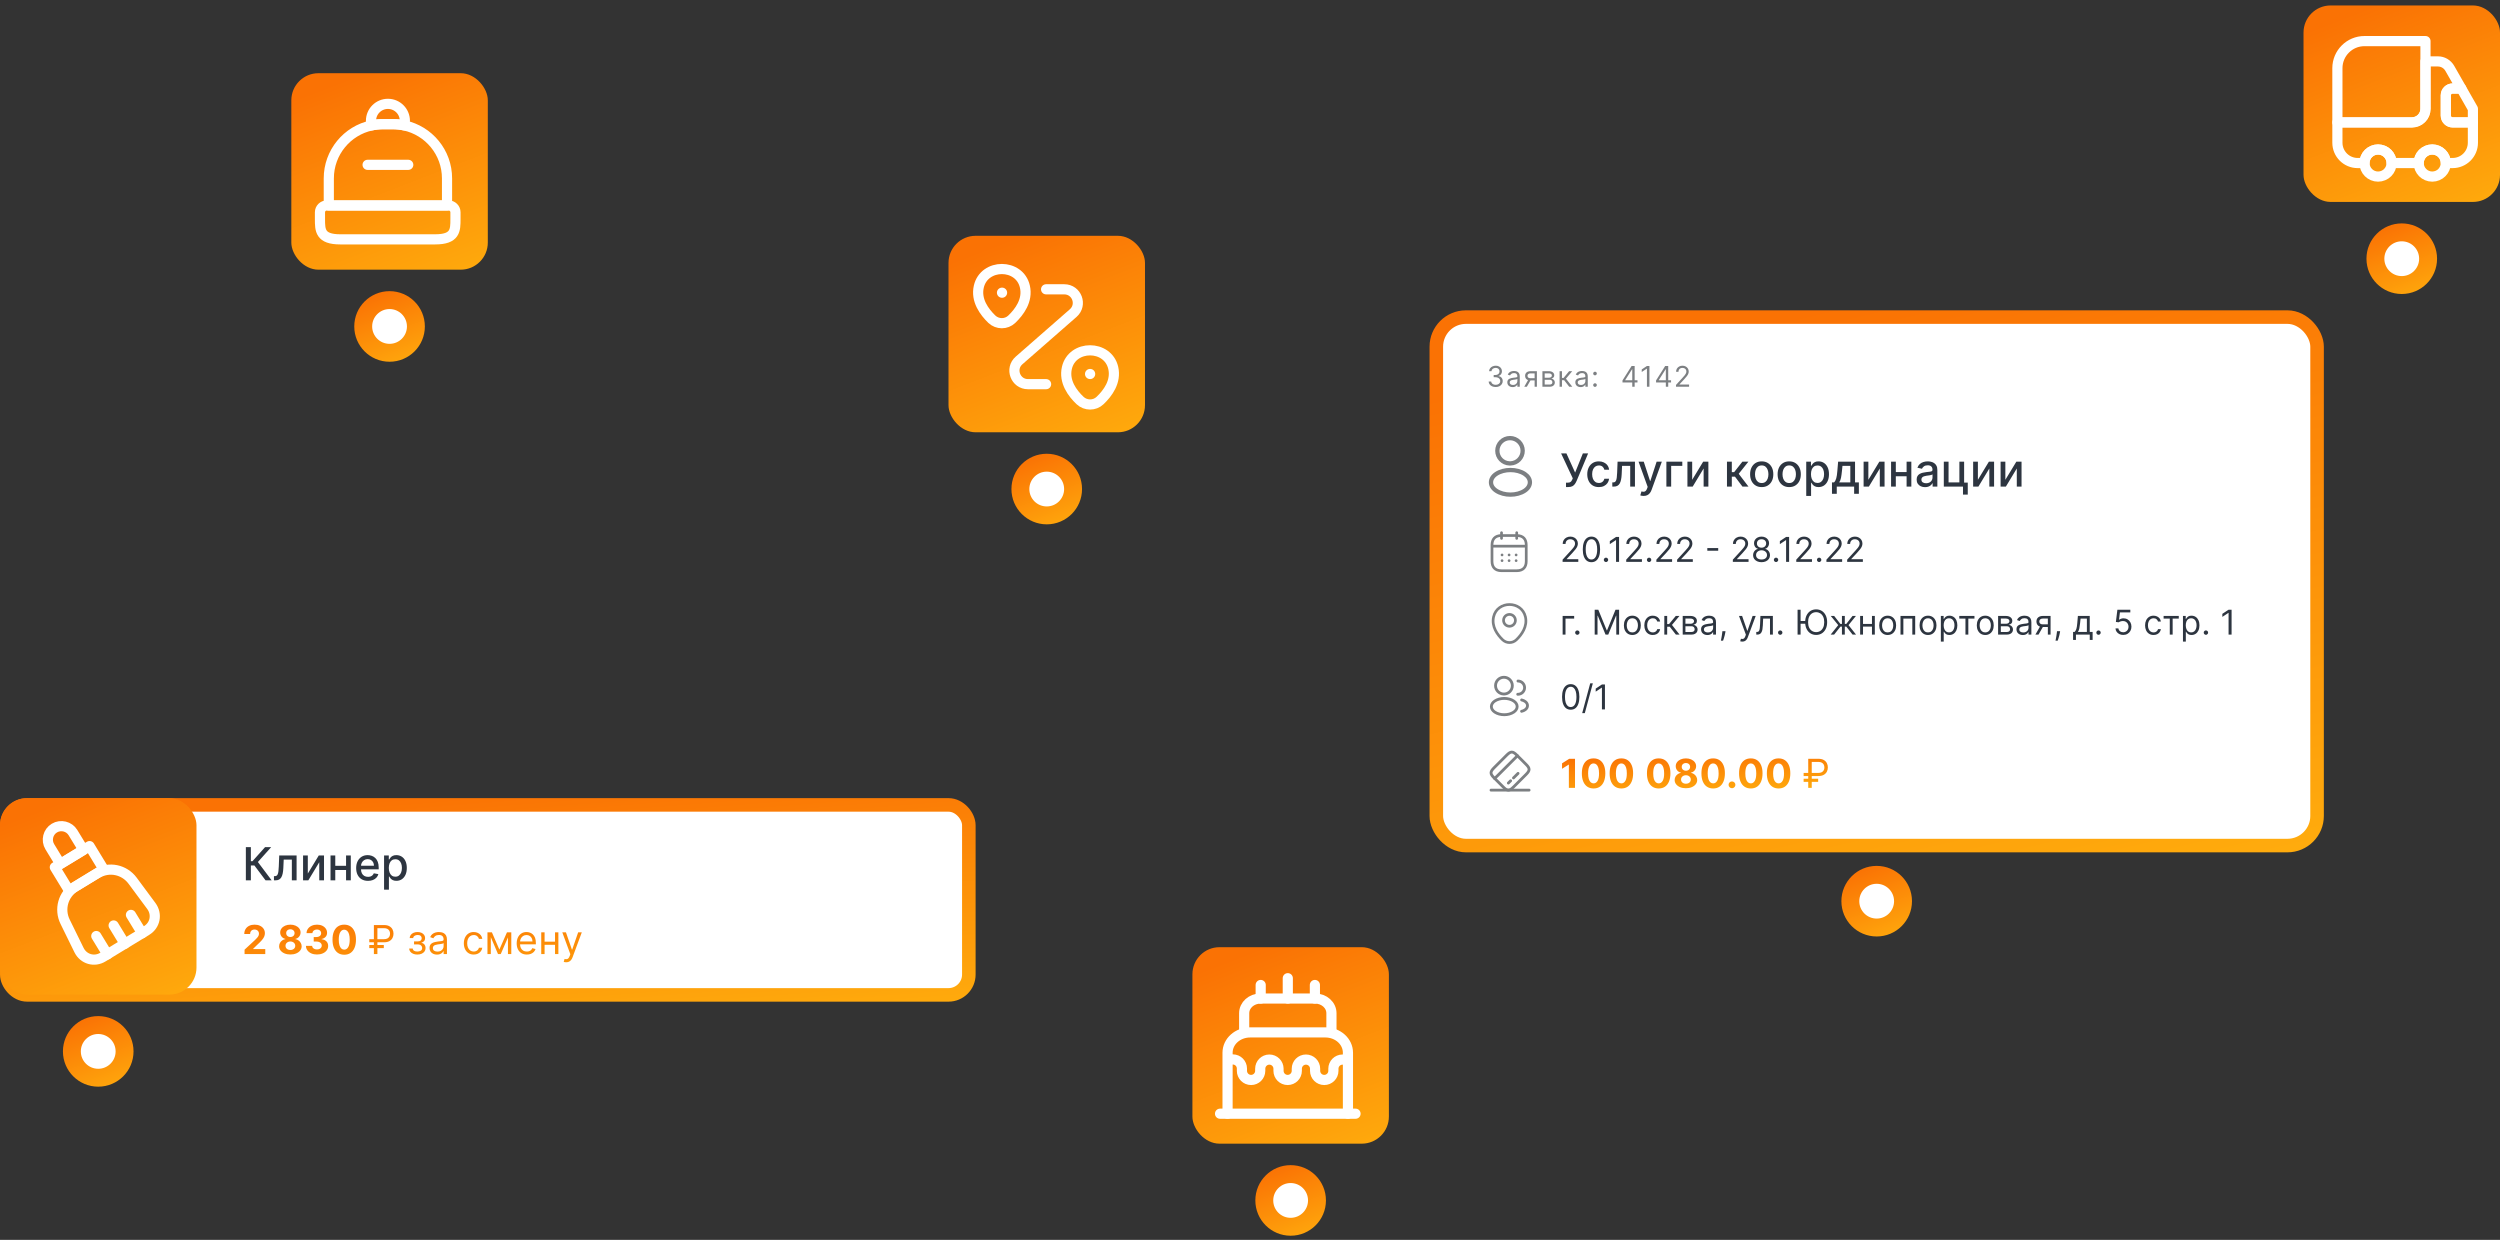 <?xml version="1.0" encoding="UTF-8"?> <svg xmlns="http://www.w3.org/2000/svg" width="369" height="183" viewBox="0 0 369 183" fill="none"><rect x="0" y="0" width="369" height="183" fill="#333333" stroke="none"/> <rect x="212" y="46.805" width="130" height="78" rx="4.369" fill="white" stroke="url(#paint0_linear_841_21044)" stroke-width="2"></rect> <path d="M232.471 111.997V116.285H231.564V112.858H231.539L230.557 113.473V112.669L231.619 111.997H232.471ZM235.213 116.379C234.853 116.378 234.543 116.289 234.284 116.113C234.025 115.938 233.827 115.683 233.687 115.349C233.549 115.016 233.48 114.614 233.482 114.145C233.482 113.678 233.551 113.279 233.689 112.95C233.829 112.621 234.027 112.37 234.286 112.198C234.545 112.025 234.854 111.939 235.213 111.939C235.572 111.939 235.88 112.025 236.139 112.198C236.398 112.371 236.598 112.623 236.737 112.952C236.877 113.28 236.946 113.678 236.945 114.145C236.945 114.616 236.875 115.018 236.735 115.351C236.597 115.685 236.399 115.94 236.141 116.116C235.882 116.291 235.573 116.379 235.213 116.379ZM235.213 115.628C235.459 115.628 235.655 115.504 235.802 115.257C235.948 115.01 236.021 114.64 236.019 114.145C236.019 113.82 235.986 113.549 235.919 113.333C235.853 113.117 235.76 112.954 235.638 112.845C235.518 112.736 235.376 112.682 235.213 112.682C234.969 112.682 234.774 112.804 234.627 113.048C234.48 113.293 234.406 113.658 234.405 114.145C234.405 114.475 234.438 114.75 234.503 114.97C234.57 115.189 234.665 115.354 234.786 115.464C234.908 115.573 235.05 115.628 235.213 115.628ZM239.314 116.379C238.954 116.378 238.644 116.289 238.385 116.113C238.127 115.938 237.928 115.683 237.788 115.349C237.65 115.016 237.582 114.614 237.583 114.145C237.583 113.678 237.652 113.279 237.79 112.95C237.93 112.621 238.129 112.37 238.387 112.198C238.646 112.025 238.956 111.939 239.314 111.939C239.673 111.939 239.982 112.025 240.24 112.198C240.499 112.371 240.699 112.623 240.839 112.952C240.978 113.28 241.047 113.678 241.046 114.145C241.046 114.616 240.976 115.018 240.836 115.351C240.698 115.685 240.5 115.94 240.242 116.116C239.984 116.291 239.674 116.379 239.314 116.379ZM239.314 115.628C239.56 115.628 239.756 115.504 239.903 115.257C240.049 115.01 240.122 114.64 240.12 114.145C240.12 113.82 240.087 113.549 240.02 113.333C239.954 113.117 239.861 112.954 239.739 112.845C239.619 112.736 239.478 112.682 239.314 112.682C239.07 112.682 238.875 112.804 238.728 113.048C238.582 113.293 238.508 113.658 238.506 114.145C238.506 114.475 238.539 114.75 238.605 114.97C238.672 115.189 238.766 115.354 238.887 115.464C239.009 115.573 239.151 115.628 239.314 115.628ZM244.822 116.379C244.462 116.378 244.152 116.289 243.893 116.113C243.634 115.938 243.435 115.683 243.296 115.349C243.158 115.016 243.089 114.614 243.091 114.145C243.091 113.678 243.16 113.279 243.298 112.95C243.438 112.621 243.636 112.37 243.895 112.198C244.154 112.025 244.463 111.939 244.822 111.939C245.181 111.939 245.489 112.025 245.748 112.198C246.007 112.371 246.207 112.623 246.346 112.952C246.486 113.28 246.555 113.678 246.554 114.145C246.554 114.616 246.484 115.018 246.344 115.351C246.206 115.685 246.008 115.94 245.75 116.116C245.491 116.291 245.182 116.379 244.822 116.379ZM244.822 115.628C245.068 115.628 245.264 115.504 245.41 115.257C245.557 115.01 245.63 114.64 245.628 114.145C245.628 113.82 245.595 113.549 245.528 113.333C245.462 113.117 245.369 112.954 245.247 112.845C245.127 112.736 244.985 112.682 244.822 112.682C244.578 112.682 244.383 112.804 244.236 113.048C244.089 113.293 244.015 113.658 244.014 114.145C244.014 114.475 244.047 114.75 244.112 114.97C244.179 115.189 244.274 115.354 244.395 115.464C244.517 115.573 244.659 115.628 244.822 115.628ZM248.842 116.344C248.519 116.344 248.232 116.291 247.981 116.187C247.731 116.081 247.535 115.936 247.393 115.753C247.251 115.571 247.179 115.363 247.179 115.132C247.179 114.953 247.22 114.789 247.301 114.64C247.383 114.489 247.495 114.364 247.636 114.265C247.777 114.164 247.934 114.1 248.109 114.072V114.043C247.88 113.997 247.694 113.886 247.552 113.71C247.41 113.533 247.338 113.327 247.338 113.092C247.338 112.87 247.403 112.673 247.533 112.5C247.663 112.325 247.841 112.189 248.067 112.089C248.295 111.989 248.553 111.939 248.842 111.939C249.131 111.939 249.388 111.989 249.614 112.089C249.842 112.19 250.02 112.327 250.15 112.502C250.28 112.675 250.346 112.872 250.347 113.092C250.346 113.328 250.273 113.534 250.129 113.71C249.986 113.886 249.801 113.997 249.577 114.043V114.072C249.748 114.1 249.904 114.164 250.043 114.265C250.184 114.364 250.296 114.489 250.378 114.64C250.462 114.789 250.505 114.953 250.506 115.132C250.505 115.363 250.433 115.571 250.291 115.753C250.148 115.936 249.951 116.081 249.7 116.187C249.45 116.291 249.164 116.344 248.842 116.344ZM248.842 115.678C248.985 115.678 249.111 115.652 249.219 115.601C249.326 115.547 249.41 115.475 249.47 115.383C249.531 115.289 249.562 115.182 249.562 115.06C249.562 114.936 249.531 114.827 249.468 114.732C249.405 114.635 249.32 114.56 249.212 114.506C249.105 114.45 248.981 114.422 248.842 114.422C248.704 114.422 248.58 114.45 248.471 114.506C248.362 114.56 248.276 114.635 248.214 114.732C248.152 114.827 248.121 114.936 248.121 115.06C248.121 115.182 248.151 115.289 248.212 115.383C248.272 115.475 248.356 115.547 248.465 115.601C248.574 115.652 248.699 115.678 248.842 115.678ZM248.842 113.762C248.962 113.762 249.069 113.738 249.162 113.689C249.256 113.64 249.329 113.572 249.382 113.486C249.435 113.399 249.461 113.3 249.461 113.187C249.461 113.075 249.435 112.977 249.382 112.893C249.329 112.808 249.256 112.742 249.164 112.695C249.072 112.646 248.965 112.621 248.842 112.621C248.72 112.621 248.613 112.646 248.519 112.695C248.426 112.742 248.352 112.808 248.299 112.893C248.248 112.977 248.222 113.075 248.222 113.187C248.222 113.3 248.249 113.399 248.302 113.486C248.355 113.572 248.428 113.64 248.521 113.689C248.615 113.738 248.722 113.762 248.842 113.762ZM252.863 116.379C252.503 116.378 252.193 116.289 251.934 116.113C251.676 115.938 251.477 115.683 251.337 115.349C251.199 115.016 251.13 114.614 251.132 114.145C251.132 113.678 251.201 113.279 251.339 112.95C251.479 112.621 251.678 112.37 251.936 112.198C252.195 112.025 252.505 111.939 252.863 111.939C253.222 111.939 253.53 112.025 253.789 112.198C254.048 112.371 254.248 112.623 254.387 112.952C254.527 113.28 254.596 113.678 254.595 114.145C254.595 114.616 254.525 115.018 254.385 115.351C254.247 115.685 254.049 115.94 253.791 116.116C253.533 116.291 253.223 116.379 252.863 116.379ZM252.863 115.628C253.109 115.628 253.305 115.504 253.452 115.257C253.598 115.01 253.671 114.64 253.669 114.145C253.669 113.82 253.636 113.549 253.569 113.333C253.503 113.117 253.41 112.954 253.288 112.845C253.168 112.736 253.027 112.682 252.863 112.682C252.619 112.682 252.424 112.804 252.277 113.048C252.131 113.293 252.057 113.658 252.055 114.145C252.055 114.475 252.088 114.75 252.154 114.97C252.221 115.189 252.315 115.354 252.436 115.464C252.558 115.573 252.7 115.628 252.863 115.628ZM255.64 116.34C255.502 116.34 255.383 116.291 255.284 116.193C255.187 116.094 255.138 115.975 255.138 115.837C255.138 115.7 255.187 115.583 255.284 115.485C255.383 115.388 255.502 115.339 255.64 115.339C255.774 115.339 255.891 115.388 255.992 115.485C256.092 115.583 256.143 115.7 256.143 115.837C256.143 115.929 256.119 116.014 256.072 116.09C256.025 116.166 255.965 116.227 255.889 116.273C255.814 116.317 255.731 116.34 255.64 116.34ZM258.417 116.379C258.057 116.378 257.747 116.289 257.488 116.113C257.229 115.938 257.031 115.683 256.891 115.349C256.753 115.016 256.684 114.614 256.686 114.145C256.686 113.678 256.755 113.279 256.893 112.95C257.033 112.621 257.231 112.37 257.49 112.198C257.749 112.025 258.058 111.939 258.417 111.939C258.776 111.939 259.084 112.025 259.343 112.198C259.602 112.371 259.802 112.623 259.941 112.952C260.081 113.28 260.15 113.678 260.149 114.145C260.149 114.616 260.079 115.018 259.939 115.351C259.801 115.685 259.603 115.94 259.345 116.116C259.086 116.291 258.777 116.379 258.417 116.379ZM258.417 115.628C258.663 115.628 258.859 115.504 259.006 115.257C259.152 115.01 259.225 114.64 259.223 114.145C259.223 113.82 259.19 113.549 259.123 113.333C259.057 113.117 258.964 112.954 258.842 112.845C258.722 112.736 258.581 112.682 258.417 112.682C258.173 112.682 257.978 112.804 257.831 113.048C257.684 113.293 257.61 113.658 257.609 114.145C257.609 114.475 257.642 114.75 257.707 114.97C257.774 115.189 257.869 115.354 257.99 115.464C258.112 115.573 258.254 115.628 258.417 115.628ZM262.518 116.379C262.158 116.378 261.848 116.289 261.589 116.113C261.331 115.938 261.132 115.683 260.992 115.349C260.854 115.016 260.786 114.614 260.787 114.145C260.787 113.678 260.856 113.279 260.994 112.95C261.134 112.621 261.333 112.37 261.591 112.198C261.85 112.025 262.16 111.939 262.518 111.939C262.877 111.939 263.186 112.025 263.444 112.198C263.703 112.371 263.903 112.623 264.043 112.952C264.182 113.28 264.251 113.678 264.25 114.145C264.25 114.616 264.18 115.018 264.04 115.351C263.902 115.685 263.704 115.94 263.446 116.116C263.188 116.291 262.878 116.379 262.518 116.379ZM262.518 115.628C262.764 115.628 262.96 115.504 263.107 115.257C263.253 115.01 263.326 114.64 263.324 114.145C263.324 113.82 263.291 113.549 263.224 113.333C263.158 113.117 263.065 112.954 262.943 112.845C262.823 112.736 262.682 112.682 262.518 112.682C262.274 112.682 262.079 112.804 261.932 113.048C261.786 113.293 261.712 113.658 261.71 114.145C261.71 114.475 261.743 114.75 261.809 114.97C261.876 115.189 261.97 115.354 262.091 115.464C262.213 115.573 262.355 115.628 262.518 115.628ZM268.393 114.543H266.215V114.083H268.393C268.594 114.083 268.76 114.048 268.891 113.978C269.022 113.907 269.12 113.81 269.184 113.689C269.248 113.566 269.28 113.427 269.28 113.27C269.28 113.114 269.248 112.975 269.184 112.854C269.12 112.731 269.022 112.635 268.891 112.565C268.76 112.494 268.594 112.458 268.393 112.458H267.413V116.285H266.894V111.997H268.393C268.711 111.997 268.973 112.055 269.18 112.171C269.386 112.287 269.54 112.441 269.64 112.634C269.741 112.826 269.791 113.039 269.791 113.27C269.791 113.502 269.741 113.714 269.64 113.907C269.54 114.099 269.386 114.254 269.18 114.369C268.973 114.485 268.711 114.543 268.393 114.543ZM268.359 114.945V115.406H266.215V114.945H268.359Z" fill="url(#paint1_linear_841_21044)"></path> <path d="M220.617 114.906L223.972 111.551" stroke="#7C7F82" stroke-width="0.421" stroke-miterlimit="10" stroke-linecap="round" stroke-linejoin="round"></path> <path d="M222.633 115.579L222.97 115.242" stroke="#7C7F82" stroke-width="0.421" stroke-miterlimit="10" stroke-linecap="round" stroke-linejoin="round"></path> <path d="M223.391 114.823L224.062 114.152" stroke="#7C7F82" stroke-width="0.421" stroke-miterlimit="10" stroke-linecap="round" stroke-linejoin="round"></path> <path d="M220.528 113.321L222.392 111.457C222.987 110.862 223.285 110.859 223.874 111.449L225.253 112.827C225.842 113.417 225.839 113.715 225.244 114.31L223.38 116.174C222.785 116.769 222.487 116.772 221.898 116.182L220.519 114.804C219.93 114.214 219.93 113.919 220.528 113.321Z" stroke="#7C7F82" stroke-width="0.421" stroke-linecap="round" stroke-linejoin="round"></path> <path d="M220.078 116.623H225.693" stroke="#7C7F82" stroke-width="0.421" stroke-linecap="round" stroke-linejoin="round"></path> <path d="M222.026 102.439C221.998 102.437 221.965 102.437 221.934 102.439C221.27 102.417 220.742 101.873 220.742 101.203C220.742 100.519 221.295 99.964 221.981 99.964C222.665 99.964 223.221 100.519 223.221 101.203C223.218 101.873 222.69 102.417 222.026 102.439Z" stroke="#7C7F82" stroke-width="0.421" stroke-linecap="round" stroke-linejoin="round"></path> <path d="M224.052 100.521C224.593 100.521 225.029 100.96 225.029 101.498C225.029 102.026 224.61 102.456 224.088 102.475C224.066 102.472 224.041 102.472 224.016 102.475" stroke="#7C7F82" stroke-width="0.421" stroke-linecap="round" stroke-linejoin="round"></path> <path d="M220.632 103.469C219.956 103.921 219.956 104.658 220.632 105.107C221.399 105.621 222.658 105.621 223.425 105.107C224.101 104.655 224.101 103.918 223.425 103.469C222.661 102.958 221.402 102.958 220.632 103.469Z" stroke="#7C7F82" stroke-width="0.421" stroke-linecap="round" stroke-linejoin="round"></path> <path d="M224.586 104.988C224.787 104.946 224.977 104.865 225.133 104.745C225.568 104.419 225.568 103.88 225.133 103.553C224.979 103.436 224.792 103.358 224.594 103.313" stroke="#7C7F82" stroke-width="0.421" stroke-linecap="round" stroke-linejoin="round"></path> <path d="M231.837 104.754C231.567 104.754 231.336 104.681 231.146 104.534C230.956 104.385 230.811 104.171 230.71 103.889C230.61 103.607 230.559 103.266 230.559 102.866C230.559 102.469 230.61 102.13 230.71 101.849C230.812 101.567 230.958 101.351 231.148 101.203C231.339 101.053 231.569 100.979 231.837 100.979C232.105 100.979 232.334 101.053 232.524 101.203C232.716 101.351 232.862 101.567 232.962 101.849C233.064 102.13 233.115 102.469 233.115 102.866C233.115 103.266 233.064 103.607 232.964 103.889C232.864 104.171 232.718 104.385 232.528 104.534C232.338 104.681 232.107 104.754 231.837 104.754ZM231.837 104.36C232.105 104.36 232.313 104.23 232.462 103.972C232.61 103.714 232.684 103.345 232.684 102.866C232.684 102.548 232.65 102.277 232.582 102.054C232.515 101.83 232.418 101.659 232.291 101.542C232.165 101.425 232.014 101.366 231.837 101.366C231.571 101.366 231.364 101.497 231.214 101.759C231.065 102.02 230.99 102.389 230.99 102.866C230.99 103.185 231.023 103.455 231.09 103.678C231.157 103.9 231.254 104.069 231.379 104.185C231.506 104.302 231.659 104.36 231.837 104.36ZM235.103 100.857L233.919 105.257H233.531L234.715 100.857H235.103ZM236.89 101.029V104.704H236.445V101.495H236.423L235.526 102.091V101.639L236.445 101.029H236.89Z" fill="#2D3540"></path> <g clip-path="url(#clip0_841_21044)"> <path d="M221.625 78.625V79.467" stroke="#7C7F82" stroke-width="0.4" stroke-miterlimit="10" stroke-linecap="round" stroke-linejoin="round"></path> <path d="M223.867 78.625V79.467" stroke="#7C7F82" stroke-width="0.4" stroke-miterlimit="10" stroke-linecap="round" stroke-linejoin="round"></path> <path d="M220.359 80.615H225.132" stroke="#7C7F82" stroke-width="0.4" stroke-miterlimit="10" stroke-linecap="round" stroke-linejoin="round"></path> <path d="M225.272 80.45V82.836C225.272 83.678 224.851 84.24 223.868 84.24H221.622C220.64 84.24 220.219 83.678 220.219 82.836V80.45C220.219 79.607 220.64 79.046 221.622 79.046H223.868C224.851 79.046 225.272 79.607 225.272 80.45Z" stroke="#7C7F82" stroke-width="0.4" stroke-miterlimit="10" stroke-linecap="round" stroke-linejoin="round"></path> <path d="M223.779 81.91H223.782" stroke="#7C7F82" stroke-width="0.4" stroke-linecap="round" stroke-linejoin="round"></path> <path d="M223.779 82.752H223.782" stroke="#7C7F82" stroke-width="0.4" stroke-linecap="round" stroke-linejoin="round"></path> <path d="M222.74 81.91H222.743" stroke="#7C7F82" stroke-width="0.4" stroke-linecap="round" stroke-linejoin="round"></path> <path d="M222.74 82.752H222.743" stroke="#7C7F82" stroke-width="0.4" stroke-linecap="round" stroke-linejoin="round"></path> <path d="M221.701 81.91H221.704" stroke="#7C7F82" stroke-width="0.4" stroke-linecap="round" stroke-linejoin="round"></path> <path d="M221.701 82.752H221.704" stroke="#7C7F82" stroke-width="0.4" stroke-linecap="round" stroke-linejoin="round"></path> </g> <path d="M230.638 82.929V82.606L231.851 81.278C231.994 81.122 232.111 80.987 232.203 80.872C232.295 80.756 232.363 80.647 232.408 80.546C232.453 80.443 232.476 80.335 232.476 80.222C232.476 80.093 232.445 79.981 232.383 79.887C232.322 79.792 232.238 79.719 232.131 79.668C232.025 79.617 231.905 79.591 231.772 79.591C231.631 79.591 231.508 79.62 231.403 79.679C231.299 79.736 231.218 79.817 231.16 79.921C231.104 80.025 231.076 80.147 231.076 80.287H230.653C230.653 80.072 230.702 79.883 230.802 79.72C230.901 79.557 231.036 79.43 231.207 79.34C231.379 79.249 231.573 79.203 231.787 79.203C232.002 79.203 232.193 79.249 232.359 79.34C232.526 79.43 232.656 79.553 232.75 79.707C232.845 79.862 232.892 80.034 232.892 80.222C232.892 80.358 232.868 80.49 232.819 80.619C232.771 80.747 232.687 80.89 232.567 81.048C232.449 81.205 232.284 81.396 232.074 81.622L231.248 82.505V82.534H232.957V82.929H230.638ZM234.897 82.979C234.626 82.979 234.396 82.905 234.206 82.758C234.016 82.61 233.87 82.395 233.77 82.114C233.669 81.832 233.619 81.491 233.619 81.091C233.619 80.694 233.669 80.355 233.77 80.074C233.871 79.791 234.017 79.576 234.208 79.427C234.399 79.278 234.629 79.203 234.897 79.203C235.165 79.203 235.394 79.278 235.584 79.427C235.775 79.576 235.921 79.791 236.022 80.074C236.124 80.355 236.174 80.694 236.174 81.091C236.174 81.491 236.124 81.832 236.024 82.114C235.923 82.395 235.778 82.61 235.588 82.758C235.397 82.905 235.167 82.979 234.897 82.979ZM234.897 82.584C235.165 82.584 235.373 82.455 235.521 82.197C235.67 81.938 235.744 81.57 235.744 81.091C235.744 80.773 235.71 80.502 235.641 80.278C235.574 80.054 235.478 79.884 235.351 79.767C235.225 79.65 235.074 79.591 234.897 79.591C234.631 79.591 234.424 79.722 234.274 79.984C234.124 80.245 234.05 80.614 234.05 81.091C234.05 81.409 234.083 81.68 234.15 81.902C234.217 82.125 234.314 82.294 234.439 82.41C234.566 82.526 234.718 82.584 234.897 82.584ZM237.044 82.957C236.955 82.957 236.879 82.926 236.816 82.862C236.753 82.799 236.721 82.723 236.721 82.634C236.721 82.546 236.753 82.47 236.816 82.406C236.879 82.343 236.955 82.311 237.044 82.311C237.132 82.311 237.208 82.343 237.272 82.406C237.335 82.47 237.367 82.546 237.367 82.634C237.367 82.693 237.352 82.747 237.322 82.796C237.293 82.845 237.254 82.884 237.205 82.914C237.158 82.943 237.104 82.957 237.044 82.957ZM238.973 79.254V82.929H238.528V79.72H238.506L237.609 80.316V79.864L238.528 79.254H238.973ZM240.03 82.929V82.606L241.243 81.278C241.385 81.122 241.502 80.987 241.594 80.872C241.687 80.756 241.755 80.647 241.799 80.546C241.845 80.443 241.867 80.335 241.867 80.222C241.867 80.093 241.836 79.981 241.774 79.887C241.713 79.792 241.629 79.719 241.523 79.668C241.416 79.617 241.297 79.591 241.164 79.591C241.023 79.591 240.899 79.62 240.794 79.679C240.69 79.736 240.609 79.817 240.552 79.921C240.496 80.025 240.467 80.147 240.467 80.287H240.044C240.044 80.072 240.094 79.883 240.193 79.72C240.292 79.557 240.427 79.43 240.598 79.34C240.771 79.249 240.964 79.203 241.178 79.203C241.393 79.203 241.584 79.249 241.751 79.34C241.917 79.43 242.047 79.553 242.142 79.707C242.236 79.862 242.284 80.034 242.284 80.222C242.284 80.358 242.259 80.49 242.21 80.619C242.162 80.747 242.078 80.89 241.959 81.048C241.84 81.205 241.676 81.396 241.465 81.622L240.64 82.505V82.534H242.348V82.929H240.03ZM243.405 82.957C243.317 82.957 243.241 82.926 243.177 82.862C243.114 82.799 243.082 82.723 243.082 82.634C243.082 82.546 243.114 82.47 243.177 82.406C243.241 82.343 243.317 82.311 243.405 82.311C243.494 82.311 243.57 82.343 243.633 82.406C243.696 82.47 243.728 82.546 243.728 82.634C243.728 82.693 243.713 82.747 243.683 82.796C243.655 82.845 243.616 82.884 243.567 82.914C243.519 82.943 243.465 82.957 243.405 82.957ZM244.481 82.929V82.606L245.694 81.278C245.836 81.122 245.954 80.987 246.046 80.872C246.138 80.756 246.206 80.647 246.25 80.546C246.296 80.443 246.319 80.335 246.319 80.222C246.319 80.093 246.288 79.981 246.225 79.887C246.164 79.792 246.081 79.719 245.974 79.668C245.868 79.617 245.748 79.591 245.615 79.591C245.474 79.591 245.351 79.62 245.245 79.679C245.141 79.736 245.061 79.817 245.003 79.921C244.947 80.025 244.919 80.147 244.919 80.287H244.495C244.495 80.072 244.545 79.883 244.644 79.72C244.744 79.557 244.879 79.43 245.05 79.34C245.222 79.249 245.415 79.203 245.63 79.203C245.845 79.203 246.036 79.249 246.202 79.34C246.368 79.43 246.499 79.553 246.593 79.707C246.688 79.862 246.735 80.034 246.735 80.222C246.735 80.358 246.71 80.49 246.661 80.619C246.614 80.747 246.53 80.89 246.41 81.048C246.292 81.205 246.127 81.396 245.917 81.622L245.091 82.505V82.534H246.8V82.929H244.481ZM247.541 82.929V82.606L248.754 81.278C248.896 81.122 249.013 80.987 249.106 80.872C249.198 80.756 249.266 80.647 249.31 80.546C249.356 80.443 249.378 80.335 249.378 80.222C249.378 80.093 249.347 79.981 249.285 79.887C249.224 79.792 249.14 79.719 249.034 79.668C248.927 79.617 248.808 79.591 248.675 79.591C248.534 79.591 248.41 79.62 248.305 79.679C248.201 79.736 248.12 79.817 248.063 79.921C248.007 80.025 247.979 80.147 247.979 80.287H247.555C247.555 80.072 247.605 79.883 247.704 79.72C247.803 79.557 247.939 79.43 248.11 79.34C248.282 79.249 248.475 79.203 248.689 79.203C248.905 79.203 249.095 79.249 249.262 79.34C249.428 79.43 249.558 79.553 249.653 79.707C249.747 79.862 249.795 80.034 249.795 80.222C249.795 80.358 249.77 80.49 249.721 80.619C249.673 80.747 249.59 80.89 249.47 81.048C249.351 81.205 249.187 81.396 248.976 81.622L248.151 82.505V82.534H249.859V82.929H247.541ZM253.608 80.894V81.288H252V80.894H253.608ZM255.767 82.929V82.606L256.981 81.278C257.123 81.122 257.24 80.987 257.332 80.872C257.424 80.756 257.493 80.647 257.537 80.546C257.582 80.443 257.605 80.335 257.605 80.222C257.605 80.093 257.574 79.981 257.512 79.887C257.451 79.792 257.367 79.719 257.26 79.668C257.154 79.617 257.034 79.591 256.902 79.591C256.76 79.591 256.637 79.62 256.532 79.679C256.428 79.736 256.347 79.817 256.29 79.921C256.233 80.025 256.205 80.147 256.205 80.287H255.782C255.782 80.072 255.831 79.883 255.931 79.72C256.03 79.557 256.165 79.43 256.336 79.34C256.509 79.249 256.702 79.203 256.916 79.203C257.131 79.203 257.322 79.249 257.488 79.34C257.655 79.43 257.785 79.553 257.88 79.707C257.974 79.862 258.021 80.034 258.021 80.222C258.021 80.358 257.997 80.49 257.948 80.619C257.9 80.747 257.816 80.89 257.697 81.048C257.578 81.205 257.414 81.396 257.203 81.622L256.378 82.505V82.534H258.086V82.929H255.767ZM260.004 82.979C259.758 82.979 259.54 82.935 259.351 82.848C259.163 82.759 259.017 82.638 258.911 82.484C258.806 82.328 258.754 82.151 258.755 81.953C258.754 81.797 258.785 81.653 258.847 81.522C258.909 81.389 258.994 81.278 259.102 81.19C259.211 81.1 259.332 81.043 259.466 81.019V80.998C259.29 80.952 259.15 80.854 259.046 80.702C258.942 80.549 258.891 80.374 258.892 80.18C258.891 79.993 258.938 79.826 259.034 79.679C259.129 79.532 259.261 79.416 259.428 79.331C259.597 79.246 259.789 79.203 260.004 79.203C260.217 79.203 260.408 79.246 260.575 79.331C260.743 79.416 260.874 79.532 260.97 79.679C261.067 79.826 261.116 79.993 261.117 80.18C261.116 80.374 261.063 80.549 260.957 80.702C260.853 80.854 260.715 80.952 260.543 80.998V81.019C260.676 81.043 260.795 81.1 260.902 81.19C261.008 81.278 261.093 81.389 261.156 81.522C261.22 81.653 261.252 81.797 261.253 81.953C261.252 82.151 261.198 82.328 261.092 82.484C260.987 82.638 260.84 82.759 260.652 82.848C260.466 82.935 260.25 82.979 260.004 82.979ZM260.004 82.584C260.171 82.584 260.314 82.557 260.435 82.503C260.556 82.45 260.649 82.374 260.715 82.275C260.781 82.177 260.814 82.062 260.815 81.931C260.814 81.792 260.778 81.669 260.708 81.563C260.637 81.457 260.541 81.373 260.419 81.312C260.298 81.251 260.16 81.22 260.004 81.22C259.848 81.22 259.708 81.251 259.584 81.312C259.462 81.373 259.366 81.457 259.296 81.563C259.226 81.669 259.192 81.792 259.193 81.931C259.192 82.062 259.224 82.177 259.288 82.275C259.354 82.374 259.448 82.45 259.57 82.503C259.692 82.557 259.837 82.584 260.004 82.584ZM260.004 80.84C260.136 80.84 260.253 80.814 260.354 80.761C260.457 80.708 260.538 80.635 260.597 80.54C260.655 80.446 260.685 80.335 260.686 80.208C260.685 80.084 260.656 79.975 260.598 79.883C260.541 79.79 260.461 79.718 260.36 79.668C260.258 79.617 260.14 79.591 260.004 79.591C259.867 79.591 259.747 79.617 259.644 79.668C259.541 79.718 259.461 79.79 259.405 79.883C259.349 79.975 259.321 80.084 259.322 80.208C259.321 80.335 259.349 80.446 259.407 80.54C259.465 80.635 259.546 80.708 259.649 80.761C259.752 80.814 259.87 80.84 260.004 80.84ZM262.143 82.957C262.055 82.957 261.979 82.926 261.916 82.862C261.852 82.799 261.82 82.723 261.82 82.634C261.82 82.546 261.852 82.47 261.916 82.406C261.979 82.343 262.055 82.311 262.143 82.311C262.232 82.311 262.308 82.343 262.371 82.406C262.435 82.47 262.466 82.546 262.466 82.634C262.466 82.693 262.452 82.747 262.422 82.796C262.393 82.845 262.354 82.884 262.305 82.914C262.257 82.943 262.203 82.957 262.143 82.957ZM264.072 79.254V82.929H263.627V79.72H263.606L262.708 80.316V79.864L263.627 79.254H264.072ZM265.129 82.929V82.606L266.342 81.278C266.485 81.122 266.602 80.987 266.694 80.872C266.786 80.756 266.854 80.647 266.899 80.546C266.944 80.443 266.967 80.335 266.967 80.222C266.967 80.093 266.936 79.981 266.873 79.887C266.812 79.792 266.729 79.719 266.622 79.668C266.516 79.617 266.396 79.591 266.263 79.591C266.122 79.591 265.999 79.62 265.894 79.679C265.79 79.736 265.709 79.817 265.651 79.921C265.595 80.025 265.567 80.147 265.567 80.287H265.144C265.144 80.072 265.193 79.883 265.292 79.72C265.392 79.557 265.527 79.43 265.698 79.34C265.87 79.249 266.064 79.203 266.278 79.203C266.493 79.203 266.684 79.249 266.85 79.34C267.016 79.43 267.147 79.553 267.241 79.707C267.336 79.862 267.383 80.034 267.383 80.222C267.383 80.358 267.359 80.49 267.31 80.619C267.262 80.747 267.178 80.89 267.058 81.048C266.94 81.205 266.775 81.396 266.565 81.622L265.739 82.505V82.534H267.448V82.929H265.129ZM268.505 82.957C268.416 82.957 268.34 82.926 268.277 82.862C268.213 82.799 268.182 82.723 268.182 82.634C268.182 82.546 268.213 82.47 268.277 82.406C268.34 82.343 268.416 82.311 268.505 82.311C268.593 82.311 268.669 82.343 268.733 82.406C268.796 82.47 268.828 82.546 268.828 82.634C268.828 82.693 268.813 82.747 268.783 82.796C268.754 82.845 268.715 82.884 268.666 82.914C268.618 82.943 268.565 82.957 268.505 82.957ZM269.581 82.929V82.606L270.794 81.278C270.936 81.122 271.053 80.987 271.145 80.872C271.238 80.756 271.306 80.647 271.35 80.546C271.395 80.443 271.418 80.335 271.418 80.222C271.418 80.093 271.387 79.981 271.325 79.887C271.264 79.792 271.18 79.719 271.074 79.668C270.967 79.617 270.848 79.591 270.715 79.591C270.574 79.591 270.45 79.62 270.345 79.679C270.241 79.736 270.16 79.817 270.103 79.921C270.047 80.025 270.018 80.147 270.018 80.287H269.595C269.595 80.072 269.645 79.883 269.744 79.72C269.843 79.557 269.978 79.43 270.149 79.34C270.322 79.249 270.515 79.203 270.729 79.203C270.944 79.203 271.135 79.249 271.302 79.34C271.468 79.43 271.598 79.553 271.693 79.707C271.787 79.862 271.835 80.034 271.835 80.222C271.835 80.358 271.81 80.49 271.761 80.619C271.713 80.747 271.629 80.89 271.51 81.048C271.391 81.205 271.227 81.396 271.016 81.622L270.191 82.505V82.534H271.899V82.929H269.581ZM272.64 82.929V82.606L273.853 81.278C273.996 81.122 274.113 80.987 274.205 80.872C274.297 80.756 274.365 80.647 274.41 80.546C274.455 80.443 274.478 80.335 274.478 80.222C274.478 80.093 274.447 79.981 274.385 79.887C274.324 79.792 274.24 79.719 274.133 79.668C274.027 79.617 273.907 79.591 273.774 79.591C273.633 79.591 273.51 79.62 273.405 79.679C273.301 79.736 273.22 79.817 273.162 79.921C273.106 80.025 273.078 80.147 273.078 80.287H272.655C272.655 80.072 272.704 79.883 272.804 79.72C272.903 79.557 273.038 79.43 273.209 79.34C273.381 79.249 273.575 79.203 273.789 79.203C274.004 79.203 274.195 79.249 274.361 79.34C274.528 79.43 274.658 79.553 274.752 79.707C274.847 79.862 274.894 80.034 274.894 80.222C274.894 80.358 274.87 80.49 274.821 80.619C274.773 80.747 274.689 80.89 274.569 81.048C274.451 81.205 274.286 81.396 274.076 81.622L273.25 82.505V82.534H274.959V82.929H272.64Z" fill="#2D3540"></path> <path d="M222.798 92.437C223.282 92.437 223.674 92.045 223.674 91.561C223.674 91.078 223.282 90.686 222.798 90.686C222.314 90.686 221.922 91.078 221.922 91.561C221.922 92.045 222.314 92.437 222.798 92.437Z" stroke="#7C7F82" stroke-width="0.4"></path> <path d="M220.451 91.051C221.004 88.619 224.606 88.622 225.156 91.053C225.479 92.48 224.592 93.687 223.814 94.434C223.25 94.978 222.357 94.978 221.79 94.434C221.015 93.687 220.128 92.477 220.451 91.051Z" stroke="#7C7F82" stroke-width="0.4"></path> <path d="M232.347 90.911V91.305H231.069V93.667H230.645V90.911H232.347ZM232.815 93.696C232.726 93.696 232.65 93.664 232.587 93.601C232.523 93.537 232.492 93.461 232.492 93.373C232.492 93.284 232.523 93.208 232.587 93.145C232.65 93.081 232.726 93.05 232.815 93.05C232.903 93.05 232.979 93.081 233.043 93.145C233.106 93.208 233.138 93.284 233.138 93.373C233.138 93.431 233.123 93.485 233.093 93.534C233.064 93.583 233.025 93.623 232.976 93.653C232.928 93.681 232.874 93.696 232.815 93.696ZM235.376 89.992H235.908L237.157 93.043H237.2L238.449 89.992H238.98V93.667H238.563V90.875H238.528L237.379 93.667H236.977L235.829 90.875H235.793V93.667H235.376V89.992ZM240.935 93.724C240.686 93.724 240.467 93.665 240.28 93.547C240.093 93.428 239.947 93.263 239.842 93.05C239.738 92.837 239.686 92.588 239.686 92.303C239.686 92.016 239.738 91.765 239.842 91.551C239.947 91.337 240.093 91.171 240.28 91.052C240.467 90.934 240.686 90.875 240.935 90.875C241.183 90.875 241.401 90.934 241.588 91.052C241.776 91.171 241.922 91.337 242.026 91.551C242.131 91.765 242.184 92.016 242.184 92.303C242.184 92.588 242.131 92.837 242.026 93.05C241.922 93.263 241.776 93.428 241.588 93.547C241.401 93.665 241.183 93.724 240.935 93.724ZM240.935 93.344C241.124 93.344 241.279 93.296 241.401 93.199C241.523 93.102 241.613 92.974 241.672 92.816C241.731 92.659 241.76 92.487 241.76 92.303C241.76 92.119 241.731 91.947 241.672 91.788C241.613 91.629 241.523 91.5 241.401 91.402C241.279 91.304 241.124 91.255 240.935 91.255C240.745 91.255 240.59 91.304 240.468 91.402C240.346 91.5 240.256 91.629 240.197 91.788C240.138 91.947 240.109 92.119 240.109 92.303C240.109 92.487 240.138 92.659 240.197 92.816C240.256 92.974 240.346 93.102 240.468 93.199C240.59 93.296 240.745 93.344 240.935 93.344ZM243.95 93.724C243.691 93.724 243.469 93.663 243.282 93.541C243.096 93.419 242.952 93.251 242.852 93.037C242.751 92.823 242.701 92.578 242.701 92.303C242.701 92.023 242.752 91.776 242.855 91.562C242.959 91.347 243.104 91.178 243.289 91.058C243.476 90.936 243.694 90.875 243.943 90.875C244.136 90.875 244.311 90.911 244.467 90.982C244.622 91.054 244.75 91.155 244.849 91.284C244.948 91.413 245.01 91.564 245.034 91.736H244.61C244.578 91.61 244.506 91.499 244.395 91.402C244.285 91.304 244.136 91.255 243.95 91.255C243.785 91.255 243.64 91.298 243.516 91.384C243.392 91.469 243.296 91.59 243.227 91.745C243.158 91.899 243.124 92.081 243.124 92.289C243.124 92.502 243.158 92.687 243.225 92.845C243.293 93.003 243.389 93.126 243.512 93.213C243.636 93.3 243.782 93.344 243.95 93.344C244.06 93.344 244.16 93.325 244.25 93.287C244.339 93.248 244.415 93.193 244.477 93.121C244.54 93.05 244.584 92.963 244.61 92.863H245.034C245.01 93.026 244.951 93.172 244.856 93.303C244.763 93.432 244.639 93.535 244.485 93.611C244.331 93.687 244.153 93.724 243.95 93.724ZM245.653 93.667V90.911H246.076V92.109H246.356L247.347 90.911H247.892L246.78 92.239L247.907 93.667H247.361L246.457 92.504H246.076V93.667H245.653ZM248.367 93.667V90.911H249.494C249.791 90.911 250.026 90.978 250.201 91.112C250.376 91.246 250.463 91.423 250.463 91.643C250.463 91.81 250.414 91.94 250.314 92.032C250.215 92.123 250.087 92.185 249.932 92.217C250.034 92.231 250.132 92.267 250.228 92.325C250.325 92.382 250.405 92.461 250.469 92.561C250.532 92.661 250.564 92.783 250.564 92.928C250.564 93.069 250.528 93.195 250.456 93.306C250.384 93.418 250.281 93.505 250.147 93.57C250.013 93.635 249.853 93.667 249.666 93.667H248.367ZM248.769 93.279H249.666C249.812 93.279 249.927 93.245 250.009 93.175C250.092 93.106 250.133 93.011 250.133 92.892C250.133 92.749 250.092 92.638 250.009 92.556C249.927 92.474 249.812 92.432 249.666 92.432H248.769V93.279ZM248.769 92.066H249.494C249.608 92.066 249.705 92.051 249.787 92.02C249.868 91.987 249.93 91.942 249.973 91.883C250.018 91.823 250.04 91.753 250.04 91.671C250.04 91.555 249.991 91.465 249.894 91.399C249.797 91.332 249.664 91.298 249.494 91.298H248.769V92.066ZM252.016 93.732C251.841 93.732 251.683 93.699 251.54 93.633C251.398 93.566 251.285 93.47 251.201 93.344C251.117 93.217 251.076 93.064 251.076 92.885C251.076 92.727 251.107 92.599 251.169 92.501C251.231 92.401 251.314 92.323 251.418 92.267C251.522 92.211 251.637 92.169 251.763 92.142C251.89 92.113 252.017 92.09 252.145 92.073C252.313 92.052 252.448 92.036 252.552 92.025C252.658 92.013 252.734 91.993 252.782 91.966C252.831 91.938 252.856 91.89 252.856 91.822V91.808C252.856 91.631 252.807 91.493 252.71 91.395C252.615 91.297 252.469 91.248 252.274 91.248C252.072 91.248 251.914 91.292 251.799 91.381C251.684 91.469 251.603 91.564 251.556 91.664L251.155 91.521C251.226 91.353 251.322 91.223 251.442 91.129C251.562 91.035 251.694 90.969 251.836 90.932C251.98 90.894 252.121 90.875 252.26 90.875C252.348 90.875 252.45 90.885 252.565 90.907C252.681 90.927 252.793 90.97 252.901 91.034C253.009 91.099 253.1 91.197 253.172 91.327C253.243 91.457 253.279 91.632 253.279 91.851V93.667H252.856V93.294H252.834C252.806 93.353 252.758 93.418 252.691 93.486C252.624 93.554 252.535 93.612 252.423 93.66C252.312 93.708 252.176 93.732 252.016 93.732ZM252.081 93.351C252.248 93.351 252.389 93.318 252.504 93.252C252.62 93.187 252.707 93.102 252.766 92.998C252.826 92.894 252.856 92.784 252.856 92.669V92.282C252.838 92.303 252.798 92.323 252.737 92.341C252.677 92.358 252.608 92.373 252.529 92.386C252.451 92.398 252.375 92.408 252.301 92.418C252.228 92.426 252.169 92.433 252.124 92.439C252.014 92.454 251.911 92.477 251.815 92.51C251.72 92.541 251.644 92.588 251.585 92.651C251.528 92.713 251.499 92.798 251.499 92.906C251.499 93.053 251.554 93.165 251.662 93.24C251.772 93.314 251.912 93.351 252.081 93.351ZM254.684 93.165L254.655 93.358C254.635 93.495 254.604 93.641 254.562 93.796C254.521 93.952 254.479 94.098 254.435 94.236C254.39 94.373 254.354 94.483 254.325 94.564H254.002C254.018 94.488 254.038 94.387 254.063 94.261C254.088 94.135 254.113 93.995 254.138 93.839C254.165 93.685 254.186 93.527 254.203 93.365L254.225 93.165H254.684ZM257.163 94.701C257.091 94.701 257.027 94.695 256.971 94.683C256.914 94.672 256.876 94.661 256.854 94.65L256.962 94.277C257.065 94.303 257.156 94.313 257.234 94.306C257.313 94.299 257.383 94.263 257.444 94.2C257.507 94.138 257.563 94.037 257.615 93.897L257.694 93.681L256.675 90.911H257.134L257.895 93.107H257.924L258.684 90.911H259.144L257.974 94.069C257.921 94.211 257.856 94.329 257.778 94.422C257.7 94.517 257.61 94.587 257.507 94.632C257.406 94.678 257.291 94.701 257.163 94.701ZM259.227 93.667V93.272H259.327C259.41 93.272 259.479 93.256 259.534 93.224C259.589 93.19 259.633 93.132 259.667 93.05C259.701 92.966 259.728 92.85 259.745 92.701C259.765 92.552 259.778 92.362 259.787 92.131L259.837 90.911H261.675V93.667H261.251V91.305H260.239L260.196 92.289C260.186 92.515 260.166 92.714 260.135 92.886C260.105 93.057 260.059 93.201 259.997 93.317C259.936 93.433 259.854 93.52 259.753 93.579C259.651 93.638 259.524 93.667 259.37 93.667H259.227ZM262.76 93.696C262.672 93.696 262.596 93.664 262.532 93.601C262.469 93.537 262.437 93.461 262.437 93.373C262.437 93.284 262.469 93.208 262.532 93.145C262.596 93.081 262.672 93.05 262.76 93.05C262.849 93.05 262.925 93.081 262.988 93.145C263.052 93.208 263.083 93.284 263.083 93.373C263.083 93.431 263.068 93.485 263.039 93.534C263.01 93.583 262.971 93.623 262.922 93.653C262.874 93.681 262.82 93.696 262.76 93.696ZM265.767 89.992V93.667H265.322V89.992H265.767ZM266.569 91.664V92.059H265.444V91.664H266.569ZM269.686 91.829C269.686 92.217 269.616 92.552 269.476 92.834C269.336 93.117 269.144 93.334 268.9 93.487C268.656 93.641 268.378 93.717 268.064 93.717C267.751 93.717 267.472 93.641 267.228 93.487C266.984 93.334 266.792 93.117 266.652 92.834C266.512 92.552 266.442 92.217 266.442 91.829C266.442 91.442 266.512 91.107 266.652 90.824C266.792 90.542 266.984 90.324 267.228 90.171C267.472 90.018 267.751 89.942 268.064 89.942C268.378 89.942 268.656 90.018 268.9 90.171C269.144 90.324 269.336 90.542 269.476 90.824C269.616 91.107 269.686 91.442 269.686 91.829ZM269.256 91.829C269.256 91.511 269.203 91.243 269.096 91.024C268.991 90.805 268.848 90.639 268.667 90.526C268.488 90.414 268.287 90.358 268.064 90.358C267.842 90.358 267.64 90.414 267.459 90.526C267.28 90.639 267.137 90.805 267.03 91.024C266.925 91.243 266.873 91.511 266.873 91.829C266.873 92.148 266.925 92.416 267.03 92.635C267.137 92.854 267.28 93.02 267.459 93.132C267.64 93.245 267.842 93.301 268.064 93.301C268.287 93.301 268.488 93.245 268.667 93.132C268.848 93.02 268.991 92.854 269.096 92.635C269.203 92.416 269.256 92.148 269.256 91.829ZM270.205 93.667L271.325 92.267L270.219 90.911H270.722L271.641 92.088H271.87V90.911H272.294V92.088H272.516L273.435 90.911H273.938L272.839 92.267L273.952 93.667H273.442L272.509 92.483H272.294V93.667H271.87V92.483H271.655L270.715 93.667H270.205ZM276.402 92.095V92.49H274.88V92.095H276.402ZM274.981 90.911V93.667H274.557V90.911H274.981ZM276.725 90.911V93.667H276.302V90.911H276.725ZM278.618 93.724C278.37 93.724 278.151 93.665 277.963 93.547C277.777 93.428 277.631 93.263 277.526 93.05C277.421 92.837 277.369 92.588 277.369 92.303C277.369 92.016 277.421 91.765 277.526 91.551C277.631 91.337 277.777 91.171 277.963 91.052C278.151 90.934 278.37 90.875 278.618 90.875C278.867 90.875 279.085 90.934 279.272 91.052C279.459 91.171 279.605 91.337 279.709 91.551C279.815 91.765 279.867 92.016 279.867 92.303C279.867 92.588 279.815 92.837 279.709 93.05C279.605 93.263 279.459 93.428 279.272 93.547C279.085 93.665 278.867 93.724 278.618 93.724ZM278.618 93.344C278.807 93.344 278.963 93.296 279.085 93.199C279.207 93.102 279.297 92.974 279.356 92.816C279.415 92.659 279.444 92.487 279.444 92.303C279.444 92.119 279.415 91.947 279.356 91.788C279.297 91.629 279.207 91.5 279.085 91.402C278.963 91.304 278.807 91.255 278.618 91.255C278.429 91.255 278.274 91.304 278.152 91.402C278.03 91.5 277.939 91.629 277.881 91.788C277.822 91.947 277.793 92.119 277.793 92.303C277.793 92.487 277.822 92.659 277.881 92.816C277.939 92.974 278.03 93.102 278.152 93.199C278.274 93.296 278.429 93.344 278.618 93.344ZM280.514 93.667V90.911H282.682V93.667H282.258V91.305H280.937V93.667H280.514ZM284.575 93.724C284.326 93.724 284.108 93.665 283.92 93.547C283.733 93.428 283.587 93.263 283.482 93.05C283.378 92.837 283.326 92.588 283.326 92.303C283.326 92.016 283.378 91.765 283.482 91.551C283.587 91.337 283.733 91.171 283.92 91.052C284.108 90.934 284.326 90.875 284.575 90.875C284.824 90.875 285.042 90.934 285.228 91.052C285.416 91.171 285.562 91.337 285.666 91.551C285.771 91.765 285.824 92.016 285.824 92.303C285.824 92.588 285.771 92.837 285.666 93.05C285.562 93.263 285.416 93.428 285.228 93.547C285.042 93.665 284.824 93.724 284.575 93.724ZM284.575 93.344C284.764 93.344 284.92 93.296 285.042 93.199C285.164 93.102 285.254 92.974 285.313 92.816C285.371 92.659 285.4 92.487 285.4 92.303C285.4 92.119 285.371 91.947 285.313 91.788C285.254 91.629 285.164 91.5 285.042 91.402C284.92 91.304 284.764 91.255 284.575 91.255C284.386 91.255 284.23 91.304 284.108 91.402C283.986 91.5 283.896 91.629 283.837 91.788C283.779 91.947 283.749 92.119 283.749 92.303C283.749 92.487 283.779 92.659 283.837 92.816C283.896 92.974 283.986 93.102 284.108 93.199C284.23 93.296 284.386 93.344 284.575 93.344ZM286.47 94.701V90.911H286.88V91.348H286.93C286.961 91.301 287.004 91.24 287.059 91.165C287.115 91.09 287.195 91.023 287.3 90.964C287.405 90.905 287.547 90.875 287.727 90.875C287.959 90.875 288.163 90.933 288.34 91.049C288.517 91.165 288.656 91.329 288.755 91.542C288.854 91.755 288.904 92.006 288.904 92.296C288.904 92.588 288.854 92.841 288.755 93.055C288.656 93.268 288.518 93.433 288.342 93.55C288.166 93.666 287.964 93.724 287.734 93.724C287.557 93.724 287.415 93.695 287.309 93.636C287.202 93.577 287.12 93.509 287.063 93.434C287.005 93.357 286.961 93.294 286.93 93.243H286.894V94.701H286.47ZM286.887 92.289C286.887 92.497 286.917 92.681 286.978 92.84C287.039 92.998 287.128 93.121 287.246 93.211C287.363 93.3 287.507 93.344 287.676 93.344C287.853 93.344 288.001 93.297 288.12 93.204C288.239 93.109 288.329 92.983 288.389 92.824C288.45 92.663 288.48 92.485 288.48 92.289C288.48 92.095 288.45 91.92 288.391 91.765C288.332 91.608 288.243 91.484 288.123 91.393C288.005 91.301 287.856 91.255 287.676 91.255C287.504 91.255 287.359 91.299 287.242 91.386C287.125 91.472 287.036 91.593 286.977 91.749C286.917 91.903 286.887 92.083 286.887 92.289ZM289.19 91.305V90.911H291.429V91.305H290.525V93.667H290.101V91.305H289.19ZM293.024 93.724C292.775 93.724 292.557 93.665 292.369 93.547C292.182 93.428 292.036 93.263 291.931 93.05C291.827 92.837 291.775 92.588 291.775 92.303C291.775 92.016 291.827 91.765 291.931 91.551C292.036 91.337 292.182 91.171 292.369 91.052C292.557 90.934 292.775 90.875 293.024 90.875C293.273 90.875 293.49 90.934 293.677 91.052C293.865 91.171 294.011 91.337 294.115 91.551C294.22 91.765 294.273 92.016 294.273 92.303C294.273 92.588 294.22 92.837 294.115 93.05C294.011 93.263 293.865 93.428 293.677 93.547C293.49 93.665 293.273 93.724 293.024 93.724ZM293.024 93.344C293.213 93.344 293.368 93.296 293.49 93.199C293.612 93.102 293.703 92.974 293.761 92.816C293.82 92.659 293.849 92.487 293.849 92.303C293.849 92.119 293.82 91.947 293.761 91.788C293.703 91.629 293.612 91.5 293.49 91.402C293.368 91.304 293.213 91.255 293.024 91.255C292.835 91.255 292.679 91.304 292.557 91.402C292.435 91.5 292.345 91.629 292.286 91.788C292.228 91.947 292.198 92.119 292.198 92.303C292.198 92.487 292.228 92.659 292.286 92.816C292.345 92.974 292.435 93.102 292.557 93.199C292.679 93.296 292.835 93.344 293.024 93.344ZM294.919 93.667V90.911H296.046C296.343 90.911 296.579 90.978 296.753 91.112C296.928 91.246 297.015 91.423 297.015 91.643C297.015 91.81 296.966 91.94 296.866 92.032C296.767 92.123 296.64 92.185 296.484 92.217C296.586 92.231 296.684 92.267 296.78 92.325C296.877 92.382 296.957 92.461 297.021 92.561C297.084 92.661 297.116 92.783 297.116 92.928C297.116 93.069 297.08 93.195 297.008 93.306C296.936 93.418 296.833 93.505 296.699 93.57C296.565 93.635 296.405 93.667 296.218 93.667H294.919ZM295.321 93.279H296.218C296.364 93.279 296.479 93.245 296.561 93.175C296.644 93.106 296.685 93.011 296.685 92.892C296.685 92.749 296.644 92.638 296.561 92.556C296.479 92.474 296.364 92.432 296.218 92.432H295.321V93.279ZM295.321 92.066H296.046C296.16 92.066 296.257 92.051 296.339 92.02C296.42 91.987 296.482 91.942 296.525 91.883C296.57 91.823 296.592 91.753 296.592 91.671C296.592 91.555 296.543 91.465 296.446 91.399C296.349 91.332 296.216 91.298 296.046 91.298H295.321V92.066ZM298.568 93.732C298.393 93.732 298.235 93.699 298.092 93.633C297.95 93.566 297.837 93.47 297.753 93.344C297.67 93.217 297.628 93.064 297.628 92.885C297.628 92.727 297.659 92.599 297.721 92.501C297.783 92.401 297.866 92.323 297.97 92.267C298.075 92.211 298.189 92.169 298.315 92.142C298.442 92.113 298.569 92.09 298.697 92.073C298.865 92.052 299 92.036 299.105 92.025C299.21 92.013 299.286 91.993 299.334 91.966C299.383 91.938 299.408 91.89 299.408 91.822V91.808C299.408 91.631 299.359 91.493 299.263 91.395C299.167 91.297 299.021 91.248 298.826 91.248C298.624 91.248 298.466 91.292 298.351 91.381C298.236 91.469 298.155 91.564 298.109 91.664L297.707 91.521C297.778 91.353 297.874 91.223 297.994 91.129C298.115 91.035 298.246 90.969 298.389 90.932C298.532 90.894 298.673 90.875 298.812 90.875C298.901 90.875 299.002 90.885 299.117 90.907C299.233 90.927 299.345 90.97 299.453 91.034C299.562 91.099 299.652 91.197 299.724 91.327C299.795 91.457 299.831 91.632 299.831 91.851V93.667H299.408V93.294H299.386C299.358 93.353 299.31 93.418 299.243 93.486C299.176 93.554 299.087 93.612 298.975 93.66C298.864 93.708 298.728 93.732 298.568 93.732ZM298.633 93.351C298.8 93.351 298.941 93.318 299.056 93.252C299.172 93.187 299.26 93.102 299.318 92.998C299.378 92.894 299.408 92.784 299.408 92.669V92.282C299.39 92.303 299.35 92.323 299.289 92.341C299.23 92.358 299.16 92.373 299.081 92.386C299.003 92.398 298.928 92.408 298.853 92.418C298.78 92.426 298.721 92.433 298.676 92.439C298.566 92.454 298.463 92.477 298.367 92.51C298.273 92.541 298.196 92.588 298.137 92.651C298.08 92.713 298.051 92.798 298.051 92.906C298.051 93.053 298.106 93.165 298.214 93.24C298.325 93.314 298.464 93.351 298.633 93.351ZM302.263 93.667V91.298H301.53C301.365 91.298 301.235 91.337 301.141 91.413C301.046 91.49 300.999 91.595 300.999 91.729C300.999 91.861 301.042 91.964 301.127 92.039C301.213 92.115 301.331 92.152 301.48 92.152H302.37V92.547H301.48C301.293 92.547 301.133 92.514 300.997 92.448C300.862 92.383 300.758 92.289 300.685 92.167C300.612 92.043 300.576 91.898 300.576 91.729C300.576 91.559 300.614 91.413 300.691 91.291C300.767 91.169 300.877 91.075 301.019 91.009C301.162 90.944 301.333 90.911 301.53 90.911H302.665V93.667H302.263ZM300.425 93.667L301.207 92.296H301.667L300.884 93.667H300.425ZM304.074 93.165L304.045 93.358C304.025 93.495 303.994 93.641 303.952 93.796C303.911 93.952 303.869 94.098 303.824 94.236C303.78 94.373 303.744 94.483 303.715 94.564H303.392C303.407 94.488 303.428 94.387 303.453 94.261C303.478 94.135 303.503 93.995 303.528 93.839C303.554 93.685 303.576 93.527 303.593 93.365L303.614 93.165H304.074ZM305.985 94.457V93.272H306.215C306.271 93.214 306.32 93.15 306.36 93.082C306.401 93.014 306.436 92.933 306.466 92.84C306.497 92.745 306.524 92.63 306.545 92.495C306.567 92.359 306.586 92.194 306.603 92.002L306.696 90.911H308.447V93.272H308.871V94.457H308.447V93.667H306.409V94.457H305.985ZM306.696 93.272H308.024V91.305H307.091L307.019 92.002C306.989 92.29 306.952 92.542 306.908 92.757C306.863 92.972 306.793 93.144 306.696 93.272ZM309.742 93.696C309.653 93.696 309.577 93.664 309.514 93.601C309.45 93.537 309.419 93.461 309.419 93.373C309.419 93.284 309.45 93.208 309.514 93.145C309.577 93.081 309.653 93.05 309.742 93.05C309.83 93.05 309.906 93.081 309.97 93.145C310.033 93.208 310.065 93.284 310.065 93.373C310.065 93.431 310.05 93.485 310.02 93.534C309.991 93.583 309.952 93.623 309.903 93.653C309.855 93.681 309.802 93.696 309.742 93.696ZM313.387 93.717C313.177 93.717 312.987 93.675 312.819 93.592C312.65 93.508 312.515 93.393 312.413 93.247C312.311 93.101 312.256 92.935 312.246 92.748H312.677C312.694 92.915 312.769 93.052 312.903 93.161C313.038 93.269 313.2 93.322 313.387 93.322C313.538 93.322 313.672 93.287 313.789 93.217C313.908 93.146 314.001 93.049 314.068 92.926C314.136 92.801 314.17 92.661 314.17 92.504C314.17 92.344 314.135 92.201 314.064 92.075C313.995 91.948 313.899 91.849 313.777 91.775C313.655 91.703 313.515 91.665 313.359 91.664C313.246 91.663 313.131 91.68 313.012 91.716C312.894 91.751 312.796 91.796 312.72 91.851L312.304 91.801L312.526 89.992H314.435V90.386H312.899L312.77 91.471H312.792C312.867 91.411 312.962 91.361 313.075 91.322C313.189 91.282 313.307 91.262 313.431 91.262C313.655 91.262 313.856 91.316 314.032 91.424C314.209 91.53 314.348 91.676 314.448 91.862C314.55 92.047 314.601 92.259 314.601 92.497C314.601 92.731 314.548 92.941 314.443 93.125C314.339 93.308 314.195 93.453 314.012 93.559C313.829 93.665 313.621 93.717 313.387 93.717ZM317.862 93.724C317.603 93.724 317.381 93.663 317.194 93.541C317.008 93.419 316.864 93.251 316.763 93.037C316.663 92.823 316.613 92.578 316.613 92.303C316.613 92.023 316.664 91.776 316.767 91.562C316.871 91.347 317.016 91.178 317.201 91.058C317.388 90.936 317.606 90.875 317.855 90.875C318.048 90.875 318.223 90.911 318.379 90.982C318.534 91.054 318.661 91.155 318.761 91.284C318.86 91.413 318.922 91.564 318.946 91.736H318.522C318.49 91.61 318.418 91.499 318.307 91.402C318.197 91.304 318.048 91.255 317.862 91.255C317.697 91.255 317.552 91.298 317.427 91.384C317.304 91.469 317.208 91.59 317.139 91.745C317.07 91.899 317.036 92.081 317.036 92.289C317.036 92.502 317.07 92.687 317.137 92.845C317.205 93.003 317.301 93.126 317.424 93.213C317.548 93.3 317.694 93.344 317.862 93.344C317.972 93.344 318.072 93.325 318.161 93.287C318.251 93.248 318.327 93.193 318.389 93.121C318.452 93.05 318.496 92.963 318.522 92.863H318.946C318.922 93.026 318.862 93.172 318.768 93.303C318.675 93.432 318.551 93.535 318.396 93.611C318.243 93.687 318.065 93.724 317.862 93.724ZM319.348 91.305V90.911H321.587V91.305H320.683V93.667H320.259V91.305H319.348ZM322.205 94.701V90.911H322.614V91.348H322.664C322.696 91.301 322.739 91.24 322.794 91.165C322.85 91.09 322.93 91.023 323.034 90.964C323.139 90.905 323.282 90.875 323.461 90.875C323.693 90.875 323.898 90.933 324.075 91.049C324.252 91.165 324.39 91.329 324.489 91.542C324.589 91.755 324.638 92.006 324.638 92.296C324.638 92.588 324.589 92.841 324.489 93.055C324.39 93.268 324.253 93.433 324.077 93.55C323.901 93.666 323.698 93.724 323.468 93.724C323.291 93.724 323.15 93.695 323.043 93.636C322.937 93.577 322.855 93.509 322.797 93.434C322.74 93.357 322.696 93.294 322.664 93.243H322.629V94.701H322.205ZM322.621 92.289C322.621 92.497 322.652 92.681 322.713 92.84C322.774 92.998 322.863 93.121 322.98 93.211C323.097 93.3 323.241 93.344 323.411 93.344C323.588 93.344 323.736 93.297 323.854 93.204C323.974 93.109 324.064 92.983 324.123 92.824C324.184 92.663 324.215 92.485 324.215 92.289C324.215 92.095 324.185 91.92 324.125 91.765C324.067 91.608 323.977 91.484 323.858 91.393C323.739 91.301 323.59 91.255 323.411 91.255C323.239 91.255 323.094 91.299 322.977 91.386C322.859 91.472 322.771 91.593 322.711 91.749C322.651 91.903 322.621 92.083 322.621 92.289ZM325.593 93.696C325.505 93.696 325.429 93.664 325.365 93.601C325.302 93.537 325.27 93.461 325.27 93.373C325.27 93.284 325.302 93.208 325.365 93.145C325.429 93.081 325.505 93.05 325.593 93.05C325.682 93.05 325.758 93.081 325.821 93.145C325.884 93.208 325.916 93.284 325.916 93.373C325.916 93.431 325.901 93.485 325.871 93.534C325.843 93.583 325.804 93.623 325.755 93.653C325.707 93.681 325.653 93.696 325.593 93.696ZM329.382 89.992V93.667H328.937V90.458H328.916L328.018 91.054V90.602L328.937 89.992H329.382Z" fill="#2D3540"></path> <path d="M231.143 71.888V71.237H231.437C231.56 71.237 231.662 71.217 231.741 71.175C231.823 71.134 231.889 71.078 231.94 71.008C231.993 70.936 232.036 70.858 232.072 70.773L232.141 70.599L230.418 66.921H231.203L232.488 69.754L233.632 66.921H234.407L232.713 70.972C232.641 71.135 232.558 71.285 232.464 71.424C232.371 71.563 232.248 71.675 232.093 71.761C231.938 71.846 231.733 71.888 231.478 71.888H231.143ZM235.991 71.895C235.636 71.895 235.329 71.815 235.073 71.654C234.817 71.491 234.621 71.267 234.484 70.981C234.347 70.696 234.278 70.369 234.278 70C234.278 69.627 234.348 69.298 234.489 69.012C234.629 68.725 234.827 68.501 235.082 68.34C235.337 68.179 235.638 68.098 235.984 68.098C236.263 68.098 236.512 68.15 236.731 68.254C236.949 68.356 237.126 68.499 237.26 68.684C237.395 68.869 237.476 69.086 237.501 69.333H236.805C236.767 69.161 236.679 69.012 236.542 68.888C236.406 68.763 236.224 68.701 235.996 68.701C235.797 68.701 235.622 68.754 235.472 68.859C235.324 68.963 235.208 69.111 235.125 69.304C235.042 69.496 235.001 69.722 235.001 69.984C235.001 70.252 235.041 70.483 235.123 70.678C235.204 70.872 235.319 71.023 235.467 71.13C235.617 71.237 235.794 71.29 235.996 71.29C236.132 71.29 236.255 71.265 236.365 71.216C236.476 71.165 236.57 71.092 236.645 70.998C236.721 70.904 236.775 70.791 236.805 70.658H237.501C237.476 70.896 237.398 71.108 237.269 71.295C237.14 71.481 236.967 71.628 236.75 71.735C236.535 71.842 236.282 71.895 235.991 71.895ZM237.977 71.821L237.974 71.202H238.106C238.208 71.202 238.293 71.18 238.362 71.137C238.432 71.092 238.49 71.017 238.534 70.912C238.579 70.807 238.613 70.662 238.637 70.477C238.661 70.29 238.679 70.055 238.69 69.773L238.754 68.146H241.319V71.821H240.618V68.763H239.417L239.36 70.012C239.345 70.316 239.314 70.58 239.266 70.807C239.22 71.033 239.152 71.222 239.063 71.374C238.974 71.524 238.859 71.636 238.719 71.711C238.578 71.785 238.407 71.821 238.206 71.821H237.977ZM242.594 73.2C242.487 73.2 242.39 73.191 242.302 73.173C242.215 73.157 242.149 73.14 242.106 73.121L242.278 72.534C242.409 72.569 242.526 72.585 242.628 72.58C242.73 72.575 242.82 72.537 242.898 72.465C242.978 72.393 243.048 72.276 243.109 72.113L243.197 71.869L241.852 68.146H242.618L243.549 70.998H243.587L244.518 68.146H245.286L243.771 72.312C243.701 72.503 243.612 72.665 243.503 72.797C243.395 72.931 243.266 73.032 243.116 73.099C242.966 73.166 242.792 73.2 242.594 73.2ZM248.308 68.146V68.763H246.664V71.821H245.958V68.146H248.308ZM249.765 70.819L251.385 68.146H252.156V71.821H251.455V69.146L249.842 71.821H249.064V68.146H249.765V70.819ZM254.901 71.821V68.146H255.616V69.687H255.961L257.174 68.146H258.059L256.635 69.933L258.076 71.821H257.188L256.08 70.352H255.616V71.821H254.901ZM260.028 71.895C259.684 71.895 259.383 71.817 259.126 71.659C258.869 71.501 258.67 71.28 258.528 70.996C258.386 70.712 258.315 70.38 258.315 70C258.315 69.619 258.386 69.286 258.528 69C258.67 68.715 258.869 68.493 259.126 68.335C259.383 68.177 259.684 68.098 260.028 68.098C260.373 68.098 260.674 68.177 260.93 68.335C261.187 68.493 261.387 68.715 261.529 69C261.671 69.286 261.741 69.619 261.741 70C261.741 70.38 261.671 70.712 261.529 70.996C261.387 71.28 261.187 71.501 260.93 71.659C260.674 71.817 260.373 71.895 260.028 71.895ZM260.031 71.295C260.254 71.295 260.439 71.236 260.586 71.118C260.733 71 260.841 70.843 260.911 70.647C260.983 70.45 261.019 70.234 261.019 69.998C261.019 69.763 260.983 69.548 260.911 69.352C260.841 69.154 260.733 68.996 260.586 68.876C260.439 68.756 260.254 68.696 260.031 68.696C259.806 68.696 259.619 68.756 259.471 68.876C259.324 68.996 259.215 69.154 259.143 69.352C259.073 69.548 259.038 69.763 259.038 69.998C259.038 70.234 259.073 70.45 259.143 70.647C259.215 70.843 259.324 71 259.471 71.118C259.619 71.236 259.806 71.295 260.031 71.295ZM264.088 71.895C263.744 71.895 263.443 71.817 263.186 71.659C262.929 71.501 262.73 71.28 262.588 70.996C262.446 70.712 262.375 70.38 262.375 70C262.375 69.619 262.446 69.286 262.588 69C262.73 68.715 262.929 68.493 263.186 68.335C263.443 68.177 263.744 68.098 264.088 68.098C264.433 68.098 264.733 68.177 264.99 68.335C265.247 68.493 265.446 68.715 265.588 69C265.73 69.286 265.801 69.619 265.801 70C265.801 70.38 265.73 70.712 265.588 70.996C265.446 71.28 265.247 71.501 264.99 71.659C264.733 71.817 264.433 71.895 264.088 71.895ZM264.091 71.295C264.314 71.295 264.499 71.236 264.646 71.118C264.792 71 264.901 70.843 264.971 70.647C265.043 70.45 265.079 70.234 265.079 69.998C265.079 69.763 265.043 69.548 264.971 69.352C264.901 69.154 264.792 68.996 264.646 68.876C264.499 68.756 264.314 68.696 264.091 68.696C263.866 68.696 263.679 68.756 263.531 68.876C263.384 68.996 263.275 69.154 263.203 69.352C263.133 69.548 263.098 69.763 263.098 69.998C263.098 70.234 263.133 70.45 263.203 70.647C263.275 70.843 263.384 71 263.531 71.118C263.679 71.236 263.866 71.295 264.091 71.295ZM266.6 73.2V68.146H267.299V68.742H267.358C267.4 68.665 267.46 68.577 267.538 68.476C267.616 68.376 267.725 68.288 267.863 68.213C268.002 68.136 268.186 68.098 268.414 68.098C268.71 68.098 268.975 68.173 269.208 68.323C269.441 68.473 269.624 68.689 269.756 68.972C269.89 69.254 269.957 69.594 269.957 69.991C269.957 70.388 269.891 70.729 269.758 71.013C269.626 71.295 269.444 71.513 269.213 71.666C268.982 71.817 268.718 71.893 268.421 71.893C268.198 71.893 268.015 71.856 267.873 71.781C267.733 71.706 267.622 71.618 267.543 71.517C267.463 71.417 267.402 71.328 267.358 71.249H267.315V73.2H266.6ZM267.301 69.984C267.301 70.242 267.339 70.469 267.413 70.663C267.488 70.858 267.597 71.01 267.739 71.12C267.881 71.229 268.055 71.283 268.261 71.283C268.474 71.283 268.653 71.226 268.796 71.113C268.94 70.998 269.049 70.843 269.122 70.647C269.197 70.45 269.234 70.229 269.234 69.984C269.234 69.741 269.198 69.523 269.124 69.33C269.053 69.137 268.944 68.985 268.799 68.873C268.655 68.762 268.476 68.706 268.261 68.706C268.053 68.706 267.878 68.759 267.734 68.866C267.592 68.973 267.484 69.122 267.411 69.314C267.338 69.505 267.301 69.728 267.301 69.984ZM270.4 72.881V71.202H270.699C270.775 71.131 270.84 71.048 270.893 70.95C270.947 70.853 270.992 70.737 271.029 70.603C271.067 70.469 271.099 70.313 271.125 70.134C271.15 69.954 271.172 69.748 271.192 69.517L271.306 68.146H273.804V71.202H274.369V72.881H273.67V71.821H271.108V72.881H270.4ZM271.464 71.202H273.106V68.759H271.948L271.871 69.517C271.834 69.903 271.788 70.238 271.732 70.522C271.677 70.804 271.587 71.031 271.464 71.202ZM275.77 70.819L277.389 68.146H278.16V71.821H277.459V69.146L275.846 71.821H275.068V68.146H275.77V70.819ZM281.613 69.675V70.295H279.622V69.675H281.613ZM279.823 68.146V71.821H279.122V68.146H279.823ZM282.113 68.146V71.821H281.414V68.146H282.113ZM284.139 71.903C283.906 71.903 283.696 71.86 283.508 71.773C283.319 71.686 283.17 71.559 283.06 71.393C282.952 71.227 282.898 71.024 282.898 70.783C282.898 70.576 282.937 70.405 283.017 70.271C283.097 70.137 283.205 70.031 283.34 69.953C283.476 69.874 283.627 69.815 283.795 69.775C283.962 69.736 284.133 69.705 284.307 69.685C284.527 69.659 284.706 69.638 284.843 69.622C284.98 69.605 285.08 69.577 285.142 69.539C285.204 69.5 285.235 69.438 285.235 69.352V69.335C285.235 69.126 285.176 68.964 285.058 68.85C284.942 68.735 284.768 68.677 284.537 68.677C284.296 68.677 284.106 68.731 283.967 68.838C283.83 68.943 283.735 69.06 283.682 69.189L283.01 69.036C283.09 68.813 283.206 68.633 283.359 68.495C283.514 68.357 283.692 68.256 283.893 68.194C284.094 68.13 284.305 68.098 284.527 68.098C284.674 68.098 284.829 68.116 284.994 68.151C285.159 68.184 285.314 68.246 285.458 68.338C285.603 68.428 285.722 68.558 285.814 68.728C285.907 68.895 285.953 69.113 285.953 69.381V71.821H285.254V71.319H285.226C285.179 71.411 285.11 71.502 285.017 71.592C284.925 71.681 284.806 71.755 284.661 71.814C284.516 71.873 284.342 71.903 284.139 71.903ZM284.295 71.328C284.493 71.328 284.662 71.289 284.802 71.211C284.944 71.133 285.052 71.031 285.125 70.905C285.2 70.777 285.238 70.641 285.238 70.496V70.022C285.212 70.047 285.163 70.071 285.089 70.094C285.017 70.115 284.935 70.133 284.843 70.149C284.75 70.163 284.66 70.177 284.572 70.189C284.485 70.201 284.411 70.21 284.352 70.218C284.214 70.236 284.087 70.265 283.972 70.307C283.859 70.348 283.768 70.408 283.699 70.486C283.632 70.563 283.599 70.665 283.599 70.792C283.599 70.969 283.664 71.103 283.795 71.194C283.926 71.284 284.092 71.328 284.295 71.328ZM289.904 68.146V71.235H290.442V73.006H289.737V71.821H286.906V68.146H287.607V71.204H289.205V68.146H289.904ZM291.937 70.819L293.557 68.146H294.327V71.821H293.626V69.146L292.013 71.821H291.236V68.146H291.937V70.819ZM295.99 70.819L297.61 68.146H298.38V71.821H297.679V69.146L296.067 71.821H295.289V68.146H295.99V70.819Z" fill="#2D3540"></path> <path d="M222.945 68.398C222.903 68.394 222.852 68.394 222.806 68.398C221.804 68.365 221.008 67.544 221.008 66.533C221.008 65.501 221.842 64.663 222.878 64.663C223.909 64.663 224.747 65.501 224.747 66.533C224.743 67.544 223.947 68.365 222.945 68.398Z" stroke="#7C7F82" stroke-width="0.632" stroke-linecap="round" stroke-linejoin="round"></path> <path d="M220.835 69.953C219.816 70.635 219.816 71.747 220.835 72.425C221.993 73.2 223.892 73.2 225.05 72.425C226.069 71.743 226.069 70.631 225.05 69.953C223.896 69.182 221.997 69.182 220.835 69.953Z" stroke="#7C7F82" stroke-width="0.632" stroke-linecap="round" stroke-linejoin="round"></path> <path d="M220.766 57.125C220.569 57.125 220.393 57.091 220.238 57.023C220.085 56.955 219.962 56.861 219.872 56.74C219.782 56.619 219.733 56.478 219.725 56.317H220.102C220.11 56.416 220.144 56.501 220.204 56.573C220.263 56.644 220.342 56.699 220.438 56.738C220.535 56.776 220.642 56.796 220.76 56.796C220.892 56.796 221.008 56.773 221.11 56.727C221.212 56.681 221.291 56.617 221.349 56.536C221.407 56.454 221.436 56.359 221.436 56.252C221.436 56.139 221.408 56.04 221.352 55.954C221.296 55.867 221.215 55.799 221.107 55.751C220.999 55.702 220.868 55.677 220.712 55.677H220.467V55.348H220.712C220.834 55.348 220.94 55.326 221.032 55.282C221.125 55.239 221.197 55.177 221.249 55.097C221.302 55.017 221.328 54.924 221.328 54.816C221.328 54.712 221.305 54.622 221.259 54.545C221.214 54.468 221.149 54.409 221.065 54.366C220.982 54.323 220.885 54.301 220.772 54.301C220.666 54.301 220.567 54.321 220.473 54.36C220.38 54.398 220.304 54.453 220.246 54.526C220.187 54.597 220.155 54.684 220.15 54.786H219.791C219.797 54.626 219.845 54.485 219.936 54.364C220.027 54.243 220.145 54.148 220.292 54.08C220.439 54.012 220.601 53.978 220.778 53.978C220.967 53.978 221.13 54.017 221.265 54.094C221.401 54.169 221.505 54.27 221.578 54.394C221.651 54.519 221.687 54.653 221.687 54.798C221.687 54.97 221.642 55.117 221.551 55.239C221.461 55.361 221.339 55.445 221.185 55.492V55.516C221.378 55.548 221.529 55.63 221.638 55.763C221.746 55.894 221.801 56.057 221.801 56.252C221.801 56.418 221.755 56.568 221.665 56.7C221.575 56.832 221.452 56.935 221.297 57.011C221.141 57.087 220.964 57.125 220.766 57.125ZM223.263 57.137C223.117 57.137 222.985 57.109 222.867 57.055C222.748 56.999 222.654 56.919 222.584 56.814C222.514 56.708 222.479 56.581 222.479 56.431C222.479 56.299 222.505 56.193 222.557 56.111C222.609 56.028 222.678 55.963 222.765 55.916C222.852 55.87 222.947 55.835 223.052 55.812C223.158 55.788 223.264 55.769 223.371 55.755C223.51 55.737 223.623 55.724 223.71 55.715C223.798 55.705 223.862 55.688 223.901 55.665C223.942 55.642 223.963 55.602 223.963 55.546V55.534C223.963 55.386 223.922 55.272 223.842 55.19C223.762 55.108 223.641 55.067 223.478 55.067C223.31 55.067 223.178 55.104 223.082 55.178C222.986 55.252 222.919 55.33 222.88 55.414L222.545 55.294C222.605 55.155 222.685 55.046 222.784 54.968C222.885 54.89 222.995 54.835 223.113 54.804C223.233 54.772 223.351 54.756 223.466 54.756C223.54 54.756 223.625 54.765 223.72 54.783C223.817 54.8 223.91 54.835 224 54.889C224.091 54.943 224.166 55.024 224.226 55.133C224.286 55.242 224.316 55.387 224.316 55.57V57.083H223.963V56.772H223.945C223.921 56.822 223.881 56.875 223.825 56.932C223.769 56.989 223.695 57.037 223.602 57.077C223.51 57.117 223.396 57.137 223.263 57.137ZM223.317 56.82C223.456 56.82 223.574 56.792 223.67 56.738C223.766 56.683 223.839 56.612 223.888 56.525C223.938 56.438 223.963 56.347 223.963 56.252V55.928C223.948 55.947 223.915 55.963 223.864 55.978C223.814 55.992 223.756 56.004 223.691 56.015C223.626 56.025 223.562 56.034 223.501 56.042C223.44 56.049 223.39 56.055 223.353 56.06C223.261 56.072 223.175 56.092 223.095 56.118C223.017 56.144 222.953 56.184 222.904 56.237C222.856 56.288 222.832 56.359 222.832 56.449C222.832 56.572 222.878 56.664 222.968 56.727C223.06 56.789 223.176 56.82 223.317 56.82ZM226.51 57.083V55.109H225.9C225.762 55.109 225.654 55.141 225.575 55.205C225.497 55.269 225.457 55.356 225.457 55.468C225.457 55.578 225.493 55.664 225.563 55.727C225.635 55.789 225.733 55.821 225.858 55.821H226.6V56.15H225.858C225.703 56.15 225.568 56.122 225.456 56.068C225.343 56.013 225.256 55.934 225.196 55.833C225.135 55.73 225.104 55.608 225.104 55.468C225.104 55.326 225.136 55.205 225.2 55.103C225.264 55.001 225.355 54.923 225.474 54.868C225.593 54.813 225.735 54.786 225.9 54.786H226.845V57.083H226.51ZM224.979 57.083L225.631 55.941H226.014L225.362 57.083H224.979ZM227.661 57.083V54.786H228.601C228.848 54.786 229.044 54.842 229.19 54.953C229.335 55.065 229.408 55.213 229.408 55.396C229.408 55.536 229.367 55.644 229.284 55.721C229.201 55.796 229.095 55.848 228.965 55.875C229.05 55.887 229.132 55.916 229.212 55.964C229.293 56.012 229.36 56.078 229.413 56.162C229.465 56.245 229.492 56.346 229.492 56.467C229.492 56.584 229.462 56.69 229.402 56.782C229.342 56.875 229.257 56.948 229.145 57.002C229.033 57.056 228.9 57.083 228.744 57.083H227.661ZM227.996 56.76H228.744C228.866 56.76 228.961 56.731 229.03 56.673C229.099 56.615 229.133 56.537 229.133 56.437C229.133 56.318 229.099 56.225 229.03 56.157C228.961 56.089 228.866 56.054 228.744 56.054H227.996V56.76ZM227.996 55.749H228.601C228.695 55.749 228.777 55.736 228.844 55.71C228.912 55.683 228.964 55.645 229 55.596C229.037 55.547 229.055 55.488 229.055 55.42C229.055 55.323 229.015 55.248 228.934 55.193C228.853 55.137 228.742 55.109 228.601 55.109H227.996V55.749ZM230.195 57.083V54.786H230.547V55.785H230.781L231.606 54.786H232.061L231.134 55.893L232.073 57.083H231.618L230.865 56.114H230.547V57.083H230.195ZM233.301 57.137C233.155 57.137 233.023 57.109 232.905 57.055C232.786 56.999 232.692 56.919 232.622 56.814C232.552 56.708 232.517 56.581 232.517 56.431C232.517 56.299 232.543 56.193 232.595 56.111C232.647 56.028 232.716 55.963 232.803 55.916C232.89 55.87 232.985 55.835 233.09 55.812C233.196 55.788 233.302 55.769 233.409 55.755C233.548 55.737 233.661 55.724 233.748 55.715C233.836 55.705 233.9 55.688 233.939 55.665C233.98 55.642 234.001 55.602 234.001 55.546V55.534C234.001 55.386 233.96 55.272 233.88 55.19C233.8 55.108 233.679 55.067 233.516 55.067C233.348 55.067 233.216 55.104 233.12 55.178C233.024 55.252 232.957 55.33 232.918 55.414L232.583 55.294C232.643 55.155 232.723 55.046 232.822 54.968C232.923 54.89 233.033 54.835 233.151 54.804C233.271 54.772 233.389 54.756 233.504 54.756C233.578 54.756 233.663 54.765 233.758 54.783C233.855 54.8 233.948 54.835 234.038 54.889C234.129 54.943 234.204 55.024 234.264 55.133C234.324 55.242 234.354 55.387 234.354 55.57V57.083H234.001V56.772H233.983C233.959 56.822 233.919 56.875 233.863 56.932C233.807 56.989 233.733 57.037 233.64 57.077C233.548 57.117 233.434 57.137 233.301 57.137ZM233.355 56.82C233.494 56.82 233.612 56.792 233.708 56.738C233.804 56.683 233.877 56.612 233.926 56.525C233.976 56.438 234.001 56.347 234.001 56.252V55.928C233.986 55.947 233.953 55.963 233.902 55.978C233.852 55.992 233.794 56.004 233.729 56.015C233.664 56.025 233.6 56.034 233.539 56.042C233.478 56.049 233.428 56.055 233.391 56.06C233.299 56.072 233.213 56.092 233.133 56.118C233.055 56.144 232.991 56.184 232.942 56.237C232.894 56.288 232.87 56.359 232.87 56.449C232.87 56.572 232.916 56.664 233.006 56.727C233.098 56.789 233.214 56.82 233.355 56.82ZM235.423 57.107C235.35 57.107 235.286 57.081 235.234 57.028C235.181 56.975 235.154 56.911 235.154 56.838C235.154 56.764 235.181 56.701 235.234 56.648C235.286 56.595 235.35 56.569 235.423 56.569C235.497 56.569 235.561 56.595 235.613 56.648C235.666 56.701 235.693 56.764 235.693 56.838C235.693 56.887 235.68 56.931 235.655 56.972C235.631 57.013 235.599 57.046 235.558 57.071C235.518 57.095 235.473 57.107 235.423 57.107ZM235.423 55.402C235.35 55.402 235.286 55.376 235.234 55.323C235.181 55.27 235.154 55.207 235.154 55.133C235.154 55.059 235.181 54.996 235.234 54.943C235.286 54.89 235.35 54.864 235.423 54.864C235.497 54.864 235.561 54.89 235.613 54.943C235.666 54.996 235.693 55.059 235.693 55.133C235.693 55.182 235.68 55.227 235.655 55.267C235.631 55.308 235.599 55.341 235.558 55.366C235.518 55.39 235.473 55.402 235.423 55.402Z" fill="#7C7F82"></path> <path d="M239.48 56.455V56.15L240.826 54.02H241.047V54.493H240.897L239.88 56.102V56.126H241.693V56.455H239.48ZM240.921 57.083V56.362V56.22V54.02H241.274V57.083H240.921ZM243.457 54.02V57.083H243.087V54.409H243.069L242.321 54.906V54.529L243.087 54.02H243.457ZM244.435 56.455V56.15L245.781 54.02H246.002V54.493H245.853L244.836 56.102V56.126H246.648V56.455H244.435ZM245.877 57.083V56.362V56.22V54.02H246.229V57.083H245.877ZM247.377 57.083V56.814L248.388 55.707C248.507 55.578 248.604 55.465 248.681 55.369C248.758 55.273 248.815 55.182 248.852 55.097C248.889 55.011 248.908 54.922 248.908 54.828C248.908 54.72 248.882 54.627 248.831 54.548C248.78 54.469 248.71 54.409 248.621 54.366C248.533 54.323 248.433 54.301 248.322 54.301C248.205 54.301 248.102 54.326 248.014 54.375C247.927 54.423 247.86 54.49 247.812 54.577C247.765 54.663 247.742 54.765 247.742 54.882H247.389C247.389 54.702 247.43 54.545 247.513 54.409C247.596 54.273 247.709 54.168 247.851 54.092C247.995 54.016 248.156 53.978 248.334 53.978C248.514 53.978 248.673 54.016 248.811 54.092C248.95 54.168 249.058 54.27 249.137 54.399C249.216 54.527 249.255 54.67 249.255 54.828C249.255 54.941 249.235 55.051 249.194 55.158C249.154 55.265 249.084 55.384 248.985 55.516C248.886 55.646 248.749 55.806 248.573 55.994L247.886 56.73V56.754H249.309V57.083H247.377Z" fill="#7C7F82"></path> <path d="M276.999 138.224C279.876 138.224 282.209 135.892 282.209 133.014C282.209 130.137 279.876 127.805 276.999 127.805C274.122 127.805 271.789 130.137 271.789 133.014C271.789 135.892 274.122 138.224 276.999 138.224Z" fill="url(#paint2_linear_841_21044)"></path> <path d="M276.997 135.582C278.415 135.582 279.565 134.433 279.565 133.015C279.565 131.597 278.415 130.447 276.997 130.447C275.579 130.447 274.43 131.597 274.43 133.015C274.43 134.433 275.579 135.582 276.997 135.582Z" fill="white"></path> <path d="M154.499 77.393C157.376 77.393 159.709 75.061 159.709 72.183C159.709 69.306 157.376 66.974 154.499 66.974C151.622 66.974 149.289 69.306 149.289 72.183C149.289 75.061 151.622 77.393 154.499 77.393Z" fill="url(#paint3_linear_841_21044)"></path> <path d="M154.497 74.751C155.915 74.751 157.065 73.602 157.065 72.184C157.065 70.766 155.915 69.616 154.497 69.616C153.079 69.616 151.93 70.766 151.93 72.184C151.93 73.602 153.079 74.751 154.497 74.751Z" fill="white"></path> <rect x="140" y="34.805" width="29" height="29" rx="4" fill="url(#paint4_linear_841_21044)"></rect> <path d="M144.474 42.302C145.274 38.842 150.484 38.842 151.274 42.302C151.744 44.332 150.454 46.052 149.334 47.122C148.514 47.902 147.224 47.892 146.404 47.122C145.294 46.052 144.004 44.332 144.474 42.302Z" stroke="white" stroke-width="1.5"></path> <path d="M157.474 54.302C158.274 50.842 163.514 50.842 164.314 54.302C164.784 56.332 163.494 58.052 162.364 59.122C161.544 59.902 160.244 59.892 159.424 59.122C158.294 58.052 157.004 56.332 157.474 54.302Z" stroke="white" stroke-width="1.5"></path> <path d="M154.404 42.702H157.084C158.934 42.702 159.794 44.992 158.404 46.212L150.414 53.202C149.024 54.412 149.884 56.702 151.724 56.702H154.404" stroke="white" stroke-width="1.5" stroke-linecap="round" stroke-linejoin="round"></path> <path d="M147.894 43.202H147.905" stroke="white" stroke-width="1.5" stroke-linecap="round" stroke-linejoin="round"></path> <path d="M160.894 55.202H160.905" stroke="white" stroke-width="1.5" stroke-linecap="round" stroke-linejoin="round"></path> <path d="M190.499 182.393C193.376 182.393 195.709 180.061 195.709 177.183C195.709 174.306 193.376 171.974 190.499 171.974C187.622 171.974 185.289 174.306 185.289 177.183C185.289 180.061 187.622 182.393 190.499 182.393Z" fill="url(#paint5_linear_841_21044)"></path> <path d="M190.497 179.751C191.915 179.751 193.065 178.602 193.065 177.184C193.065 175.766 191.915 174.616 190.497 174.616C189.079 174.616 187.93 175.766 187.93 177.184C187.93 178.602 189.079 179.751 190.497 179.751Z" fill="white"></path> <rect x="176" y="139.805" width="29" height="29" rx="4" fill="url(#paint6_linear_841_21044)"></rect> <path d="M180.078 164.383H200.078" stroke="white" stroke-width="1.5" stroke-linecap="round" stroke-linejoin="round"></path> <path d="M181.188 164.383V155.383C181.188 153.723 182.678 152.383 184.518 152.383H195.627C197.467 152.383 198.957 153.723 198.957 155.383V164.383" stroke="white" stroke-width="1.5" stroke-linecap="round" stroke-linejoin="round"></path> <path d="M183.641 152.383V149.553C183.641 148.353 184.721 147.383 186.061 147.383H194.111C195.441 147.383 196.521 148.353 196.521 149.553V152.383" stroke="white" stroke-width="1.5" stroke-linecap="round" stroke-linejoin="round"></path> <path d="M181.609 156.363L181.979 156.373C182.719 156.383 183.309 156.983 183.309 157.723V158.053C183.309 158.793 183.909 159.403 184.659 159.403C185.399 159.403 186.009 158.803 186.009 158.053V157.743C186.009 157.003 186.609 156.393 187.359 156.393C188.099 156.393 188.709 156.993 188.709 157.743V158.053C188.709 158.793 189.309 159.403 190.059 159.403C190.799 159.403 191.409 158.803 191.409 158.053V157.743C191.409 157.003 192.009 156.393 192.759 156.393C193.499 156.393 194.109 156.993 194.109 157.743V158.053C194.109 158.793 194.709 159.403 195.459 159.403C196.199 159.403 196.809 158.803 196.809 158.053V157.743C196.809 157.003 197.409 156.393 198.159 156.393H198.609" stroke="white" stroke-width="1.5" stroke-linecap="round" stroke-linejoin="round"></path> <path d="M186.078 147.383V145.383" stroke="white" stroke-width="1.5" stroke-linecap="round" stroke-linejoin="round"></path> <path d="M194.078 147.383V145.383" stroke="white" stroke-width="1.5" stroke-linecap="round" stroke-linejoin="round"></path> <path d="M190.078 147.383V144.383" stroke="white" stroke-width="1.5" stroke-linecap="round" stroke-linejoin="round"></path> <path d="M57.499 53.393C60.376 53.393 62.709 51.061 62.709 48.183C62.709 45.306 60.376 42.974 57.499 42.974C54.622 42.974 52.289 45.306 52.289 48.183C52.289 51.061 54.622 53.393 57.499 53.393Z" fill="url(#paint7_linear_841_21044)"></path> <path d="M57.497 50.751C58.915 50.751 60.065 49.602 60.065 48.184C60.065 46.766 58.915 45.616 57.497 45.616C56.079 45.616 54.93 46.766 54.93 48.184C54.93 49.602 56.079 50.751 57.497 50.751Z" fill="white"></path> <rect x="43" y="10.805" width="29" height="29" rx="4" fill="url(#paint8_linear_841_21044)"></rect> <path d="M64.227 35.329H50.227C47.227 35.329 47.227 33.979 47.227 32.329V31.329C47.227 30.779 47.677 30.329 48.227 30.329H66.227C66.777 30.329 67.227 30.779 67.227 31.329V32.329C67.227 33.979 67.227 35.329 64.227 35.329Z" stroke="white" stroke-width="1.5" stroke-linecap="round" stroke-linejoin="round"></path> <path d="M65.981 26.329V30.329H48.531V26.329C48.531 22.489 51.241 19.279 54.851 18.509C55.391 18.389 55.951 18.329 56.531 18.329H57.981C58.561 18.329 59.131 18.389 59.671 18.509C63.281 19.289 65.981 22.489 65.981 26.329Z" stroke="white" stroke-width="1.5" stroke-linecap="round" stroke-linejoin="round"></path> <path d="M59.758 17.829C59.758 18.069 59.728 18.289 59.668 18.509C59.128 18.389 58.558 18.329 57.978 18.329H56.528C55.948 18.329 55.388 18.389 54.848 18.509C54.788 18.289 54.758 18.069 54.758 17.829C54.758 16.449 55.878 15.329 57.258 15.329C58.638 15.329 59.758 16.449 59.758 17.829Z" stroke="white" stroke-width="1.5" stroke-linecap="round" stroke-linejoin="round"></path> <path d="M60.258 24.329H54.258" stroke="white" stroke-width="1.5" stroke-linecap="round" stroke-linejoin="round"></path> <rect x="1" y="118.805" width="142" height="28.041" rx="3" fill="white" stroke="url(#paint9_linear_841_21044)" stroke-width="2"></rect> <path d="M14.499 160.394C17.376 160.394 19.709 158.062 19.709 155.184C19.709 152.307 17.376 149.975 14.499 149.975C11.622 149.975 9.289 152.307 9.289 155.184C9.289 158.062 11.622 160.394 14.499 160.394Z" fill="url(#paint10_linear_841_21044)"></path> <path d="M14.497 157.752C15.915 157.752 17.065 156.603 17.065 155.185C17.065 153.767 15.915 152.617 14.497 152.617C13.079 152.617 11.93 153.767 11.93 155.185C11.93 156.603 13.079 157.752 14.497 157.752Z" fill="white"></path> <rect y="117.806" width="29" height="29" rx="4" fill="url(#paint11_linear_841_21044)"></rect> <path d="M12.331 125.458L8.911 127.538L7.351 124.978C6.781 124.038 7.081 122.798 8.021 122.228C8.961 121.658 10.201 121.958 10.771 122.898L12.331 125.458Z" stroke="white" stroke-width="1.5" stroke-linecap="round" stroke-linejoin="round"></path> <path d="M14.28 128.948L11.12 130.868C9.28 131.988 8.72 134.248 9.61 136.048L11.66 140.228C12.32 141.578 13.92 142.048 15.2 141.258L21.63 137.348C22.92 136.568 23.23 134.938 22.34 133.728L19.57 129.988C18.37 128.368 16.12 127.828 14.28 128.948Z" stroke="white" stroke-width="1.5" stroke-linecap="round" stroke-linejoin="round"></path> <path d="M13.218 124.886L8.094 128.007L10.174 131.423L15.299 128.303L13.218 124.886Z" stroke="white" stroke-width="1.5" stroke-linecap="round" stroke-linejoin="round"></path> <path d="M16.773 136.598L18.423 139.308" stroke="white" stroke-width="1.5" stroke-linecap="round" stroke-linejoin="round"></path> <path d="M14.211 138.158L15.861 140.868" stroke="white" stroke-width="1.5" stroke-linecap="round" stroke-linejoin="round"></path> <path d="M19.328 135.038L20.978 137.748" stroke="white" stroke-width="1.5" stroke-linecap="round" stroke-linejoin="round"></path> <path d="M39.196 129.939L37.549 127.743H37.028V129.939H36.288V125.039H37.028V127.109H37.269L39.121 125.039H40.023L38.064 127.233L40.098 129.939H39.196ZM40.436 129.939L40.433 129.32H40.565C40.667 129.32 40.752 129.298 40.821 129.255C40.891 129.21 40.948 129.135 40.993 129.03C41.038 128.925 41.072 128.78 41.096 128.595C41.12 128.408 41.138 128.174 41.149 127.891L41.213 126.264H43.778V129.939H43.077V126.882H41.876L41.819 128.131C41.804 128.434 41.773 128.698 41.725 128.925C41.679 129.151 41.611 129.34 41.522 129.492C41.433 129.642 41.318 129.754 41.177 129.829C41.037 129.903 40.866 129.939 40.665 129.939H40.436ZM45.433 128.937L47.053 126.264H47.824V129.939H47.123V127.264L45.51 129.939H44.732V126.264H45.433V128.937ZM51.276 127.793V128.413H49.286V127.793H51.276ZM49.487 126.264V129.939H48.786V126.264H49.487ZM51.777 126.264V129.939H51.078V126.264H51.777ZM54.318 130.014C53.956 130.014 53.644 129.936 53.382 129.782C53.122 129.625 52.921 129.406 52.779 129.124C52.639 128.84 52.569 128.507 52.569 128.126C52.569 127.749 52.639 127.418 52.779 127.13C52.921 126.843 53.119 126.619 53.373 126.458C53.628 126.297 53.926 126.216 54.267 126.216C54.475 126.216 54.676 126.251 54.87 126.319C55.065 126.388 55.24 126.496 55.394 126.642C55.549 126.789 55.671 126.98 55.761 127.214C55.85 127.447 55.895 127.73 55.895 128.064V128.317H52.973V127.781H55.193C55.193 127.593 55.155 127.426 55.079 127.281C55.002 127.134 54.894 127.019 54.755 126.934C54.618 126.85 54.457 126.807 54.272 126.807C54.071 126.807 53.896 126.857 53.746 126.956C53.597 127.053 53.483 127.181 53.401 127.339C53.322 127.495 53.282 127.665 53.282 127.848V128.267C53.282 128.513 53.325 128.722 53.411 128.894C53.499 129.066 53.621 129.198 53.777 129.289C53.933 129.378 54.116 129.423 54.325 129.423C54.46 129.423 54.584 129.403 54.696 129.365C54.807 129.325 54.904 129.266 54.985 129.188C55.067 129.11 55.129 129.013 55.172 128.899L55.849 129.021C55.795 129.22 55.697 129.395 55.557 129.545C55.418 129.693 55.244 129.809 55.033 129.892C54.824 129.973 54.586 130.014 54.318 130.014ZM56.688 131.318V126.264H57.387V126.86H57.447C57.488 126.783 57.548 126.695 57.626 126.594C57.704 126.494 57.813 126.406 57.952 126.331C58.09 126.255 58.274 126.216 58.502 126.216C58.799 126.216 59.063 126.291 59.296 126.441C59.529 126.591 59.712 126.807 59.844 127.09C59.978 127.372 60.045 127.712 60.045 128.109C60.045 128.506 59.979 128.847 59.847 129.131C59.714 129.413 59.532 129.631 59.301 129.784C59.07 129.935 58.806 130.011 58.509 130.011C58.286 130.011 58.103 129.974 57.961 129.899C57.821 129.824 57.711 129.736 57.631 129.636C57.551 129.535 57.49 129.446 57.447 129.368H57.404V131.318H56.688ZM57.389 128.102C57.389 128.36 57.427 128.587 57.502 128.781C57.577 128.976 57.685 129.128 57.827 129.238C57.969 129.347 58.143 129.401 58.349 129.401C58.563 129.401 58.741 129.344 58.885 129.231C59.028 129.116 59.137 128.961 59.21 128.765C59.285 128.568 59.323 128.347 59.323 128.102C59.323 127.859 59.286 127.642 59.213 127.449C59.141 127.256 59.032 127.103 58.887 126.992C58.744 126.88 58.564 126.824 58.349 126.824C58.142 126.824 57.966 126.878 57.822 126.984C57.681 127.091 57.573 127.24 57.499 127.432C57.426 127.623 57.389 127.847 57.389 128.102Z" fill="#2D3540"></path> <path d="M36.097 140.825V140.172L37.624 138.759C37.754 138.633 37.862 138.52 37.95 138.42C38.04 138.319 38.107 138.221 38.154 138.124C38.2 138.027 38.223 137.921 38.223 137.808C38.223 137.683 38.194 137.574 38.137 137.484C38.08 137.392 38.001 137.321 37.902 137.272C37.803 137.222 37.691 137.197 37.565 137.197C37.434 137.197 37.319 137.223 37.222 137.276C37.124 137.33 37.049 137.406 36.996 137.505C36.943 137.604 36.916 137.722 36.916 137.858H36.056C36.056 137.578 36.119 137.334 36.246 137.128C36.373 136.921 36.551 136.761 36.78 136.648C37.009 136.535 37.273 136.479 37.572 136.479C37.879 136.479 38.146 136.533 38.373 136.642C38.602 136.75 38.78 136.899 38.907 137.09C39.034 137.281 39.098 137.5 39.098 137.748C39.098 137.909 39.066 138.069 39.001 138.227C38.939 138.385 38.826 138.56 38.664 138.752C38.502 138.944 38.274 139.173 37.98 139.441L37.354 140.055V140.084H39.154V140.825H36.097ZM42.859 140.884C42.537 140.884 42.25 140.831 41.999 140.727C41.749 140.621 41.553 140.476 41.411 140.293C41.268 140.111 41.197 139.903 41.197 139.672C41.197 139.493 41.238 139.329 41.319 139.18C41.401 139.029 41.513 138.904 41.654 138.805C41.794 138.704 41.952 138.64 42.127 138.612V138.583C41.898 138.537 41.712 138.426 41.57 138.25C41.427 138.073 41.356 137.867 41.356 137.632C41.356 137.41 41.421 137.213 41.551 137.04C41.681 136.865 41.859 136.729 42.085 136.63C42.312 136.529 42.571 136.479 42.859 136.479C43.148 136.479 43.406 136.529 43.632 136.63C43.859 136.73 44.038 136.868 44.168 137.042C44.298 137.215 44.363 137.412 44.365 137.632C44.363 137.868 44.291 138.074 44.147 138.25C44.003 138.426 43.819 138.537 43.594 138.583V138.612C43.766 138.64 43.922 138.704 44.061 138.805C44.202 138.904 44.314 139.029 44.396 139.18C44.48 139.329 44.523 139.493 44.524 139.672C44.523 139.903 44.451 140.111 44.308 140.293C44.166 140.476 43.969 140.621 43.718 140.727C43.468 140.831 43.182 140.884 42.859 140.884ZM42.859 140.218C43.003 140.218 43.129 140.192 43.236 140.141C43.344 140.088 43.428 140.015 43.488 139.923C43.549 139.829 43.58 139.722 43.58 139.6C43.58 139.476 43.548 139.367 43.486 139.272C43.423 139.175 43.337 139.1 43.23 139.046C43.123 138.99 42.999 138.962 42.859 138.962C42.721 138.962 42.598 138.99 42.489 139.046C42.38 139.1 42.294 139.175 42.231 139.272C42.17 139.367 42.139 139.476 42.139 139.6C42.139 139.722 42.169 139.829 42.229 139.923C42.289 140.015 42.374 140.088 42.483 140.141C42.592 140.192 42.717 140.218 42.859 140.218ZM42.859 138.302C42.98 138.302 43.086 138.278 43.18 138.229C43.273 138.18 43.347 138.113 43.4 138.026C43.453 137.939 43.479 137.84 43.479 137.727C43.479 137.615 43.453 137.517 43.4 137.433C43.347 137.348 43.274 137.282 43.182 137.235C43.09 137.186 42.982 137.161 42.859 137.161C42.738 137.161 42.631 137.186 42.537 137.235C42.444 137.282 42.37 137.348 42.317 137.433C42.266 137.517 42.24 137.615 42.24 137.727C42.24 137.84 42.266 137.939 42.319 138.026C42.372 138.113 42.446 138.18 42.539 138.229C42.633 138.278 42.739 138.302 42.859 138.302ZM46.785 140.884C46.472 140.884 46.194 140.83 45.949 140.723C45.706 140.614 45.515 140.464 45.374 140.275C45.234 140.083 45.162 139.863 45.158 139.613H46.071C46.076 139.718 46.111 139.81 46.173 139.889C46.238 139.967 46.323 140.028 46.429 140.071C46.535 140.115 46.654 140.136 46.787 140.136C46.925 140.136 47.047 140.112 47.153 140.063C47.259 140.014 47.342 139.947 47.402 139.86C47.462 139.773 47.492 139.674 47.492 139.561C47.492 139.446 47.46 139.345 47.396 139.257C47.333 139.168 47.243 139.098 47.124 139.048C47.007 138.997 46.867 138.972 46.705 138.972H46.305V138.307H46.705C46.842 138.307 46.963 138.283 47.067 138.235C47.173 138.188 47.256 138.122 47.315 138.039C47.373 137.953 47.402 137.854 47.402 137.741C47.402 137.634 47.377 137.54 47.325 137.459C47.275 137.376 47.203 137.312 47.111 137.266C47.021 137.22 46.915 137.197 46.793 137.197C46.67 137.197 46.558 137.219 46.456 137.264C46.354 137.307 46.273 137.369 46.211 137.45C46.15 137.531 46.117 137.626 46.113 137.735H45.244C45.248 137.488 45.319 137.27 45.455 137.082C45.592 136.893 45.776 136.746 46.008 136.64C46.241 136.533 46.504 136.479 46.797 136.479C47.093 136.479 47.352 136.533 47.574 136.64C47.796 136.747 47.968 136.893 48.091 137.075C48.215 137.257 48.277 137.461 48.275 137.687C48.277 137.927 48.202 138.127 48.051 138.288C47.902 138.448 47.707 138.55 47.467 138.593V138.627C47.783 138.667 48.023 138.777 48.188 138.956C48.354 139.133 48.436 139.355 48.435 139.621C48.436 139.866 48.365 140.083 48.223 140.272C48.082 140.462 47.887 140.612 47.639 140.721C47.391 140.829 47.106 140.884 46.785 140.884ZM50.809 140.919C50.449 140.918 50.14 140.829 49.88 140.654C49.622 140.478 49.423 140.223 49.283 139.889C49.145 139.556 49.077 139.154 49.078 138.685C49.078 138.218 49.147 137.819 49.285 137.49C49.425 137.161 49.624 136.91 49.882 136.738C50.142 136.565 50.451 136.479 50.809 136.479C51.168 136.479 51.477 136.565 51.735 136.738C51.995 136.911 52.194 137.163 52.334 137.492C52.473 137.82 52.542 138.218 52.541 138.685C52.541 139.156 52.471 139.558 52.332 139.891C52.193 140.225 51.995 140.48 51.737 140.656C51.479 140.831 51.17 140.919 50.809 140.919ZM50.809 140.168C51.055 140.168 51.251 140.044 51.398 139.797C51.544 139.55 51.617 139.18 51.616 138.685C51.616 138.36 51.582 138.089 51.515 137.873C51.45 137.657 51.356 137.494 51.234 137.385C51.114 137.276 50.973 137.222 50.809 137.222C50.565 137.222 50.37 137.344 50.223 137.588C50.077 137.833 50.003 138.198 50.001 138.685C50.001 139.015 50.034 139.29 50.1 139.51C50.167 139.73 50.261 139.894 50.382 140.004C50.504 140.113 50.646 140.168 50.809 140.168ZM56.684 139.083H54.506V138.623H56.684C56.885 138.623 57.051 138.588 57.182 138.518C57.313 138.447 57.411 138.351 57.475 138.229C57.539 138.106 57.571 137.967 57.571 137.81C57.571 137.654 57.539 137.515 57.475 137.394C57.411 137.271 57.313 137.175 57.182 137.105C57.051 137.034 56.885 136.998 56.684 136.998H55.704V140.825H55.185V136.537H56.684C57.002 136.537 57.264 136.595 57.471 136.711C57.678 136.827 57.831 136.981 57.931 137.174C58.032 137.366 58.082 137.579 58.082 137.81C58.082 138.042 58.032 138.254 57.931 138.447C57.831 138.639 57.678 138.794 57.471 138.91C57.264 139.025 57.002 139.083 56.684 139.083ZM56.65 139.485V139.946H54.506V139.485H56.65ZM60.393 140.004H60.921C60.932 140.15 60.998 140.26 61.117 140.335C61.239 140.411 61.397 140.448 61.591 140.448C61.789 140.448 61.959 140.408 62.099 140.327C62.24 140.245 62.311 140.112 62.311 139.929C62.311 139.822 62.284 139.728 62.231 139.649C62.178 139.568 62.104 139.505 62.007 139.46C61.911 139.415 61.797 139.393 61.666 139.393H61.113V138.949H61.666C61.863 138.949 62.008 138.905 62.102 138.815C62.196 138.726 62.244 138.614 62.244 138.48C62.244 138.337 62.193 138.221 62.091 138.135C61.989 138.047 61.845 138.003 61.658 138.003C61.469 138.003 61.312 138.046 61.187 138.131C61.061 138.214 60.995 138.323 60.988 138.455H60.468C60.474 138.282 60.527 138.129 60.628 137.997C60.728 137.863 60.865 137.758 61.038 137.683C61.211 137.606 61.409 137.567 61.633 137.567C61.859 137.567 62.055 137.607 62.221 137.687C62.388 137.765 62.517 137.872 62.608 138.007C62.7 138.141 62.746 138.293 62.746 138.464C62.746 138.645 62.695 138.792 62.593 138.903C62.492 139.015 62.364 139.094 62.21 139.142V139.175C62.332 139.184 62.437 139.223 62.526 139.293C62.617 139.361 62.688 139.451 62.738 139.563C62.788 139.673 62.813 139.795 62.813 139.929C62.813 140.125 62.761 140.295 62.656 140.44C62.552 140.584 62.408 140.695 62.225 140.775C62.042 140.853 61.834 140.892 61.599 140.892C61.371 140.892 61.168 140.855 60.988 140.781C60.808 140.706 60.665 140.602 60.559 140.469C60.454 140.335 60.399 140.18 60.393 140.004ZM64.496 140.901C64.292 140.901 64.107 140.862 63.941 140.785C63.775 140.707 63.643 140.595 63.545 140.448C63.448 140.3 63.399 140.122 63.399 139.912C63.399 139.728 63.435 139.579 63.508 139.464C63.58 139.348 63.677 139.258 63.799 139.192C63.92 139.127 64.054 139.078 64.201 139.046C64.349 139.012 64.497 138.986 64.647 138.966C64.842 138.941 65 138.922 65.122 138.91C65.245 138.896 65.334 138.873 65.39 138.84C65.447 138.808 65.476 138.752 65.476 138.673V138.656C65.476 138.45 65.419 138.289 65.306 138.175C65.194 138.06 65.025 138.003 64.797 138.003C64.561 138.003 64.376 138.055 64.243 138.158C64.109 138.261 64.014 138.371 63.96 138.489L63.491 138.321C63.575 138.126 63.686 137.974 63.826 137.865C63.967 137.755 64.12 137.678 64.287 137.634C64.454 137.59 64.619 137.567 64.781 137.567C64.884 137.567 65.002 137.58 65.136 137.605C65.272 137.629 65.402 137.678 65.528 137.754C65.655 137.829 65.76 137.943 65.844 138.095C65.928 138.247 65.97 138.451 65.97 138.706V140.825H65.476V140.39H65.451C65.417 140.46 65.361 140.534 65.283 140.614C65.205 140.693 65.101 140.761 64.971 140.817C64.841 140.873 64.683 140.901 64.496 140.901ZM64.571 140.457C64.767 140.457 64.931 140.418 65.065 140.342C65.201 140.265 65.303 140.166 65.371 140.044C65.441 139.923 65.476 139.795 65.476 139.661V139.209C65.455 139.234 65.409 139.257 65.338 139.278C65.268 139.298 65.187 139.315 65.095 139.33C65.004 139.344 64.915 139.357 64.829 139.368C64.744 139.378 64.674 139.386 64.621 139.393C64.493 139.41 64.373 139.437 64.261 139.475C64.151 139.511 64.062 139.566 63.993 139.64C63.926 139.713 63.893 139.812 63.893 139.937C63.893 140.109 63.956 140.239 64.083 140.327C64.212 140.413 64.374 140.457 64.571 140.457ZM69.92 140.892C69.619 140.892 69.359 140.821 69.142 140.679C68.924 140.536 68.756 140.34 68.639 140.09C68.522 139.84 68.463 139.555 68.463 139.234C68.463 138.907 68.523 138.619 68.643 138.369C68.765 138.118 68.934 137.922 69.15 137.781C69.368 137.639 69.622 137.567 69.912 137.567C70.138 137.567 70.342 137.609 70.523 137.693C70.705 137.777 70.853 137.894 70.969 138.045C71.085 138.196 71.157 138.371 71.185 138.572H70.691C70.653 138.426 70.57 138.296 70.44 138.183C70.311 138.069 70.138 138.011 69.92 138.011C69.728 138.011 69.559 138.062 69.414 138.162C69.27 138.261 69.158 138.401 69.077 138.583C68.997 138.763 68.957 138.974 68.957 139.217C68.957 139.466 68.996 139.682 69.075 139.866C69.154 140.051 69.266 140.194 69.41 140.296C69.555 140.397 69.725 140.448 69.92 140.448C70.049 140.448 70.165 140.426 70.27 140.381C70.375 140.337 70.463 140.272 70.536 140.189C70.609 140.105 70.66 140.004 70.691 139.887H71.185C71.157 140.077 71.088 140.248 70.978 140.4C70.869 140.551 70.724 140.671 70.544 140.76C70.366 140.848 70.158 140.892 69.92 140.892ZM73.708 140.155L74.83 137.609H75.299L73.909 140.825H73.507L72.142 137.609H72.603L73.708 140.155ZM72.444 137.609V140.825H71.949V137.609H72.444ZM74.973 140.825V137.609H75.467V140.825H74.973ZM77.762 140.892C77.452 140.892 77.184 140.824 76.96 140.687C76.736 140.549 76.564 140.356 76.443 140.109C76.323 139.861 76.263 139.572 76.263 139.242C76.263 138.913 76.323 138.623 76.443 138.371C76.564 138.119 76.733 137.922 76.949 137.781C77.167 137.639 77.421 137.567 77.711 137.567C77.879 137.567 78.044 137.595 78.208 137.651C78.371 137.707 78.519 137.798 78.653 137.923C78.787 138.048 78.894 138.212 78.974 138.418C79.053 138.623 79.093 138.875 79.093 139.175V139.385H76.614V138.958H78.591C78.591 138.776 78.554 138.614 78.482 138.472C78.411 138.33 78.309 138.217 78.176 138.135C78.045 138.053 77.89 138.011 77.711 138.011C77.515 138.011 77.344 138.06 77.201 138.158C77.058 138.254 76.949 138.38 76.872 138.535C76.795 138.69 76.757 138.856 76.757 139.033V139.318C76.757 139.561 76.799 139.767 76.882 139.935C76.967 140.103 77.085 140.231 77.236 140.319C77.387 140.405 77.562 140.448 77.762 140.448C77.891 140.448 78.009 140.43 78.113 140.394C78.219 140.356 78.311 140.3 78.388 140.226C78.464 140.151 78.524 140.058 78.566 139.946L79.043 140.08C78.993 140.242 78.908 140.384 78.79 140.507C78.671 140.628 78.524 140.723 78.35 140.792C78.175 140.859 77.979 140.892 77.762 140.892ZM82.039 138.991V139.452H80.264V138.991H82.039ZM80.381 137.609V140.825H79.887V137.609H80.381ZM82.416 137.609V140.825H81.922V137.609H82.416ZM83.564 142.031C83.48 142.031 83.405 142.024 83.34 142.01C83.274 141.998 83.229 141.985 83.204 141.973L83.329 141.537C83.449 141.568 83.555 141.579 83.647 141.571C83.74 141.562 83.821 141.521 83.892 141.447C83.965 141.374 84.031 141.256 84.091 141.093L84.183 140.842L82.994 137.609H83.53L84.418 140.172H84.451L85.339 137.609H85.875L84.51 141.294C84.448 141.46 84.373 141.598 84.282 141.707C84.191 141.817 84.086 141.899 83.966 141.952C83.847 142.005 83.713 142.031 83.564 142.031Z" fill="url(#paint12_linear_841_21044)"></path> <path d="M354.499 43.393C357.376 43.393 359.709 41.061 359.709 38.183C359.709 35.306 357.376 32.974 354.499 32.974C351.622 32.974 349.289 35.306 349.289 38.183C349.289 41.061 351.622 43.393 354.499 43.393Z" fill="url(#paint13_linear_841_21044)"></path> <path d="M354.497 40.751C355.915 40.751 357.065 39.602 357.065 38.184C357.065 36.766 355.915 35.616 354.497 35.616C353.079 35.616 351.93 36.766 351.93 38.184C351.93 39.602 353.079 40.751 354.497 40.751Z" fill="white"></path> <rect x="340" y="0.805" width="29" height="29" rx="4" fill="url(#paint14_linear_841_21044)"></rect> <path d="M358 6.065V16.065C358 17.165 357.1 18.065 356 18.065H345V10.065C345 7.855 346.79 6.065 349 6.065H358Z" stroke="white" stroke-width="1.5" stroke-linecap="round" stroke-linejoin="round"></path> <path d="M365 18.065V21.065C365 22.725 363.66 24.065 362 24.065H361C361 22.965 360.1 22.065 359 22.065C357.9 22.065 357 22.965 357 24.065H353C353 22.965 352.1 22.065 351 22.065C349.9 22.065 349 22.965 349 24.065H348C346.34 24.065 345 22.725 345 21.065V18.065H356C357.1 18.065 358 17.165 358 16.065V9.065H359.84C360.56 9.065 361.22 9.455 361.58 10.075L363.29 13.065H362C361.45 13.065 361 13.515 361 14.065V17.065C361 17.615 361.45 18.065 362 18.065H365Z" stroke="white" stroke-width="1.5" stroke-linecap="round" stroke-linejoin="round"></path> <path d="M351 26.065C352.105 26.065 353 25.17 353 24.065C353 22.961 352.105 22.065 351 22.065C349.895 22.065 349 22.961 349 24.065C349 25.17 349.895 26.065 351 26.065Z" stroke="white" stroke-width="1.5" stroke-linecap="round" stroke-linejoin="round"></path> <path d="M359 26.065C360.105 26.065 361 25.17 361 24.065C361 22.961 360.105 22.065 359 22.065C357.895 22.065 357 22.961 357 24.065C357 25.17 357.895 26.065 359 26.065Z" stroke="white" stroke-width="1.5" stroke-linecap="round" stroke-linejoin="round"></path> <path d="M365 16.065V18.065H362C361.45 18.065 361 17.615 361 17.065V14.065C361 13.515 361.45 13.065 362 13.065H363.29L365 16.065Z" stroke="white" stroke-width="1.5" stroke-linecap="round" stroke-linejoin="round"></path> <defs> <linearGradient id="paint0_linear_841_21044" x1="259" y1="47.805" x2="280.65" y2="141.953" gradientUnits="userSpaceOnUse"> <stop stop-color="#FA7204"></stop> <stop offset="1" stop-color="#FFAD0D"></stop> </linearGradient> <linearGradient id="paint1_linear_841_21044" x1="244.659" y1="111.285" x2="244.98" y2="117.861" gradientUnits="userSpaceOnUse"> <stop stop-color="#FA7204"></stop> <stop offset="1" stop-color="#FFAD0D"></stop> </linearGradient> <linearGradient id="paint2_linear_841_21044" x1="275.534" y1="127.805" x2="280.111" y2="139.622" gradientUnits="userSpaceOnUse"> <stop stop-color="#FA7204"></stop> <stop offset="1" stop-color="#FFAD0D"></stop> </linearGradient> <linearGradient id="paint3_linear_841_21044" x1="153.034" y1="66.974" x2="157.611" y2="78.791" gradientUnits="userSpaceOnUse"> <stop stop-color="#FA7204"></stop> <stop offset="1" stop-color="#FFAD0D"></stop> </linearGradient> <linearGradient id="paint4_linear_841_21044" x1="150.422" y1="34.805" x2="163.161" y2="67.696" gradientUnits="userSpaceOnUse"> <stop stop-color="#FA7204"></stop> <stop offset="1" stop-color="#FFAD0D"></stop> </linearGradient> <linearGradient id="paint5_linear_841_21044" x1="189.034" y1="171.974" x2="193.611" y2="183.791" gradientUnits="userSpaceOnUse"> <stop stop-color="#FA7204"></stop> <stop offset="1" stop-color="#FFAD0D"></stop> </linearGradient> <linearGradient id="paint6_linear_841_21044" x1="186.422" y1="139.805" x2="199.161" y2="172.696" gradientUnits="userSpaceOnUse"> <stop stop-color="#FA7204"></stop> <stop offset="1" stop-color="#FFAD0D"></stop> </linearGradient> <linearGradient id="paint7_linear_841_21044" x1="56.034" y1="42.974" x2="60.611" y2="54.791" gradientUnits="userSpaceOnUse"> <stop stop-color="#FA7204"></stop> <stop offset="1" stop-color="#FFAD0D"></stop> </linearGradient> <linearGradient id="paint8_linear_841_21044" x1="53.422" y1="10.805" x2="66.161" y2="43.696" gradientUnits="userSpaceOnUse"> <stop stop-color="#FA7204"></stop> <stop offset="1" stop-color="#FFAD0D"></stop> </linearGradient> <linearGradient id="paint9_linear_841_21044" x1="51.75" y1="117.805" x2="54.895" y2="156.733" gradientUnits="userSpaceOnUse"> <stop stop-color="#FA7204"></stop> <stop offset="1" stop-color="#FFAD0D"></stop> </linearGradient> <linearGradient id="paint10_linear_841_21044" x1="13.034" y1="149.975" x2="17.611" y2="161.792" gradientUnits="userSpaceOnUse"> <stop stop-color="#FA7204"></stop> <stop offset="1" stop-color="#FFAD0D"></stop> </linearGradient> <linearGradient id="paint11_linear_841_21044" x1="10.422" y1="117.806" x2="23.161" y2="150.697" gradientUnits="userSpaceOnUse"> <stop stop-color="#FA7204"></stop> <stop offset="1" stop-color="#FFAD0D"></stop> </linearGradient> <linearGradient id="paint12_linear_841_21044" x1="66.537" y1="132.825" x2="67.384" y2="148.431" gradientUnits="userSpaceOnUse"> <stop stop-color="#FA7204"></stop> <stop offset="1" stop-color="#FFAD0D"></stop> </linearGradient> <linearGradient id="paint13_linear_841_21044" x1="353.034" y1="32.974" x2="357.611" y2="44.791" gradientUnits="userSpaceOnUse"> <stop stop-color="#FA7204"></stop> <stop offset="1" stop-color="#FFAD0D"></stop> </linearGradient> <linearGradient id="paint14_linear_841_21044" x1="350.422" y1="0.805" x2="363.161" y2="33.696" gradientUnits="userSpaceOnUse"> <stop stop-color="#FA7204"></stop> <stop offset="1" stop-color="#FFAD0D"></stop> </linearGradient> <clipPath id="clip0_841_21044"> <rect width="6.738" height="6.738" fill="white" transform="translate(219.469 77.929)"></rect> </clipPath> </defs> </svg> 